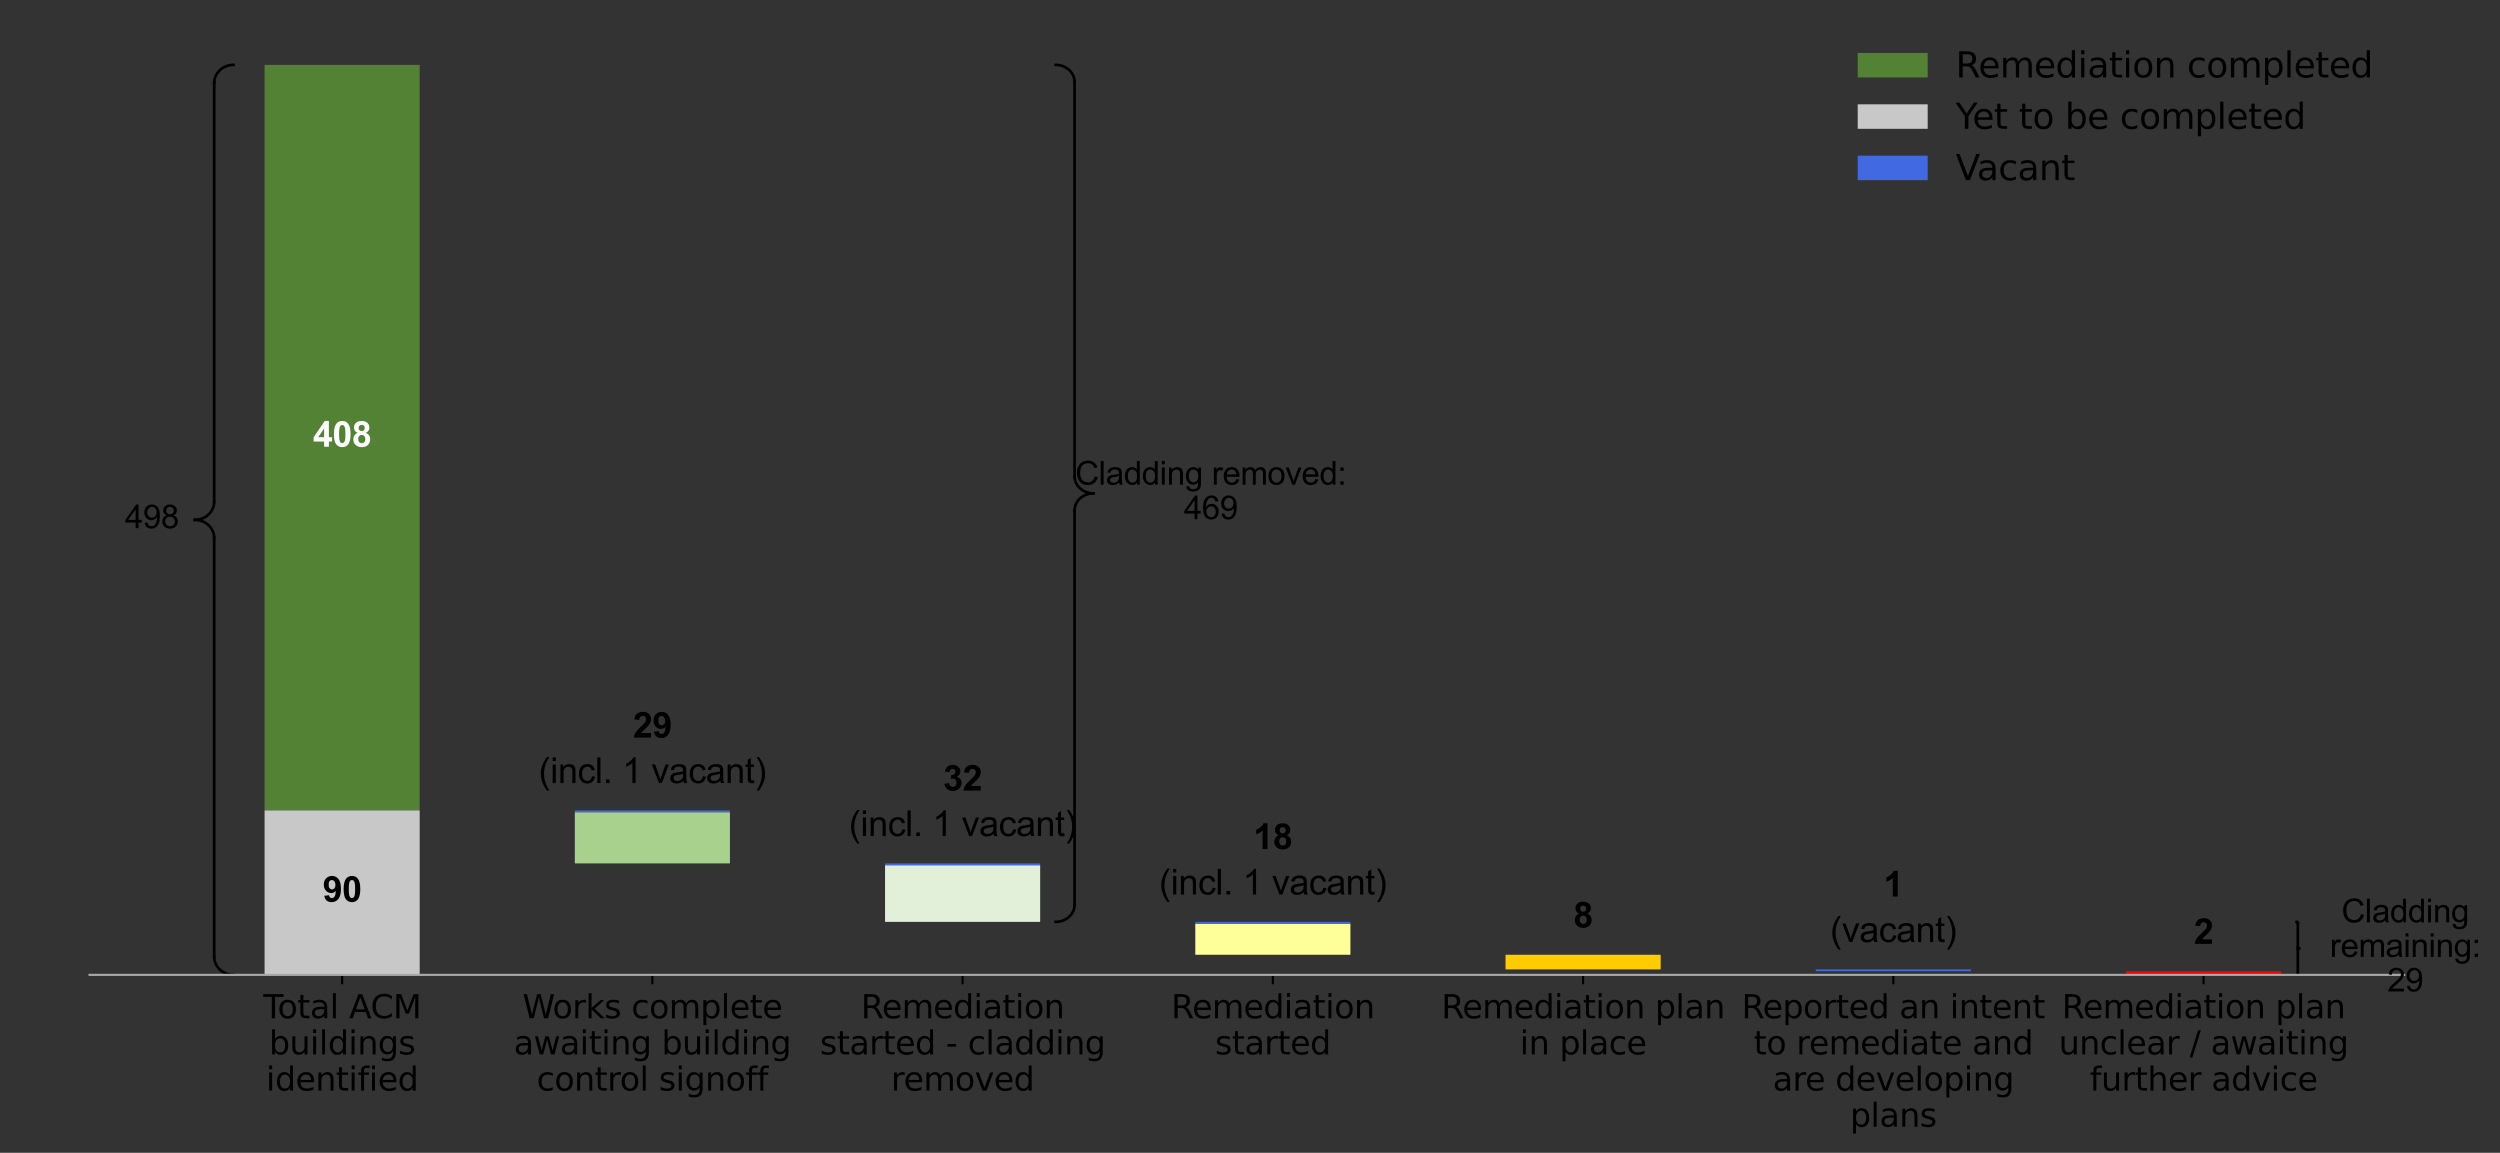 <?xml version="1.0" encoding="utf-8" standalone="no"?>
<!DOCTYPE svg PUBLIC "-//W3C//DTD SVG 1.1//EN"
  "http://www.w3.org/Graphics/SVG/1.1/DTD/svg11.dtd">
<svg height="428.342pt" version="1.1" viewBox="0 0 928.89 428.342" width="928.89pt" xmlns="http://www.w3.org/2000/svg" xmlns:xlink="http://www.w3.org/1999/xlink">
 <rect x="0" y="0" width="928.89" height="428.342" fill="#333333" stroke="none"/>
 <defs>
  <style type="text/css">*{stroke-linecap:butt;stroke-linejoin:round;}</style>
 </defs>
 <g id="figure_1">
  <g id="patch_1">
   <path d="M 0 428.342 
L 928.89 428.342 
L 928.89 0 
L 0 0 
z
" style="fill:none;"/>
  </g>
  <g id="axes_1">
   <g id="patch_2">
    <path d="M 33.288 362.216 
L 893.291 362.216 
L 893.291 7.2 
L 33.288 7.2 
z
" style="fill:none;"/>
   </g>
   <g id="patch_3">
    <path clip-path="url(#pd859f48df6)" d="M 98.304 301.112 
L 155.939 301.112 
L 155.939 24.106 
L 98.304 24.106 
z
" style="fill:#548235;"/>
   </g>
   <g id="patch_4">
    <path clip-path="url(#pd859f48df6)" d="M 98.304 362.216 
L 155.939 362.216 
L 155.939 301.112 
L 98.304 301.112 
z
" style="fill:#c8c8c8;"/>
   </g>
   <g id="patch_5">
    <path clip-path="url(#pd859f48df6)" d="M 213.575 320.801 
L 271.211 320.801 
L 271.211 301.791 
L 213.575 301.791 
z
" style="fill:#a9d18e;"/>
   </g>
   <g id="patch_6">
    <path clip-path="url(#pd859f48df6)" d="M 328.847 342.527 
L 386.483 342.527 
L 386.483 321.48 
L 328.847 321.48 
z
" style="fill:#e2f0d9;"/>
   </g>
   <g id="patch_7">
    <path clip-path="url(#pd859f48df6)" d="M 444.119 354.748 
L 501.754 354.748 
L 501.754 343.206 
L 444.119 343.206 
z
" style="fill:#ffff99;"/>
   </g>
   <g id="patch_8">
    <path clip-path="url(#pd859f48df6)" d="M 559.39 360.179 
L 617.026 360.179 
L 617.026 354.748 
L 559.39 354.748 
z
" style="fill:#ffcc00;"/>
   </g>
   <g id="patch_9">
    <path clip-path="url(#pd859f48df6)" d="M 674.662 360.858 
L 732.298 360.858 
L 732.298 360.858 
L 674.662 360.858 
z
" style="fill:#ff9900;"/>
   </g>
   <g id="patch_10">
    <path clip-path="url(#pd859f48df6)" d="M 789.934 362.216 
L 847.569 362.216 
L 847.569 360.858 
L 789.934 360.858 
z
" style="fill:#ff0000;"/>
   </g>
   <g id="patch_11">
    <path clip-path="url(#pd859f48df6)" d="M 98.304 362.216 
L 155.939 362.216 
L 155.939 362.216 
L 98.304 362.216 
z
" style="fill:#4169e1;"/>
   </g>
   <g id="patch_12">
    <path clip-path="url(#pd859f48df6)" d="M 213.575 301.791 
L 271.211 301.791 
L 271.211 301.112 
L 213.575 301.112 
z
" style="fill:#4169e1;"/>
   </g>
   <g id="patch_13">
    <path clip-path="url(#pd859f48df6)" d="M 328.847 321.48 
L 386.483 321.48 
L 386.483 320.801 
L 328.847 320.801 
z
" style="fill:#4169e1;"/>
   </g>
   <g id="patch_14">
    <path clip-path="url(#pd859f48df6)" d="M 444.119 343.206 
L 501.754 343.206 
L 501.754 342.527 
L 444.119 342.527 
z
" style="fill:#4169e1;"/>
   </g>
   <g id="patch_15">
    <path clip-path="url(#pd859f48df6)" d="M 559.39 362.216 
L 617.026 362.216 
L 617.026 362.216 
L 559.39 362.216 
z
" style="fill:#4169e1;"/>
   </g>
   <g id="patch_16">
    <path clip-path="url(#pd859f48df6)" d="M 674.662 360.858 
L 732.298 360.858 
L 732.298 360.179 
L 674.662 360.179 
z
" style="fill:#4169e1;"/>
   </g>
   <g id="patch_17">
    <path clip-path="url(#pd859f48df6)" d="M 789.934 362.216 
L 847.569 362.216 
L 847.569 362.216 
L 789.934 362.216 
z
" style="fill:#4169e1;"/>
   </g>
   <g id="matplotlib.axis_1">
    <g id="xtick_1">
     <g id="line2d_1">
      <defs>
       <path d="M 0 0 
L 0 3.5 
" id="m6e03d0d06b" style="stroke:#000000;stroke-width:0.8;"/>
      </defs>
      <g>
       <use style="stroke:#000000;stroke-width:0.8;" x="127.121" xlink:href="#m6e03d0d06b" y="362.216"/>
      </g>
     </g>
     <g id="text_1">
      <!-- Total ACM -->
      <g transform="translate(97.837 378.334)scale(0.12 -0.12)">
       <defs>
        <path d="M -19 4666 
L 3928 4666 
L 3928 4134 
L 2272 4134 
L 2272 0 
L 1638 0 
L 1638 4134 
L -19 4134 
L -19 4666 
z
" id="DejaVuSans-54" transform="scale(0.016)"/>
        <path d="M 1959 3097 
Q 1497 3097 1228 2736 
Q 959 2375 959 1747 
Q 959 1119 1226 758 
Q 1494 397 1959 397 
Q 2419 397 2687 759 
Q 2956 1122 2956 1747 
Q 2956 2369 2687 2733 
Q 2419 3097 1959 3097 
z
M 1959 3584 
Q 2709 3584 3137 3096 
Q 3566 2609 3566 1747 
Q 3566 888 3137 398 
Q 2709 -91 1959 -91 
Q 1206 -91 779 398 
Q 353 888 353 1747 
Q 353 2609 779 3096 
Q 1206 3584 1959 3584 
z
" id="DejaVuSans-6f" transform="scale(0.016)"/>
        <path d="M 1172 4494 
L 1172 3500 
L 2356 3500 
L 2356 3053 
L 1172 3053 
L 1172 1153 
Q 1172 725 1289 603 
Q 1406 481 1766 481 
L 2356 481 
L 2356 0 
L 1766 0 
Q 1100 0 847 248 
Q 594 497 594 1153 
L 594 3053 
L 172 3053 
L 172 3500 
L 594 3500 
L 594 4494 
L 1172 4494 
z
" id="DejaVuSans-74" transform="scale(0.016)"/>
        <path d="M 2194 1759 
Q 1497 1759 1228 1600 
Q 959 1441 959 1056 
Q 959 750 1161 570 
Q 1363 391 1709 391 
Q 2188 391 2477 730 
Q 2766 1069 2766 1631 
L 2766 1759 
L 2194 1759 
z
M 3341 1997 
L 3341 0 
L 2766 0 
L 2766 531 
Q 2569 213 2275 61 
Q 1981 -91 1556 -91 
Q 1019 -91 701 211 
Q 384 513 384 1019 
Q 384 1609 779 1909 
Q 1175 2209 1959 2209 
L 2766 2209 
L 2766 2266 
Q 2766 2663 2505 2880 
Q 2244 3097 1772 3097 
Q 1472 3097 1187 3025 
Q 903 2953 641 2809 
L 641 3341 
Q 956 3463 1253 3523 
Q 1550 3584 1831 3584 
Q 2591 3584 2966 3190 
Q 3341 2797 3341 1997 
z
" id="DejaVuSans-61" transform="scale(0.016)"/>
        <path d="M 603 4863 
L 1178 4863 
L 1178 0 
L 603 0 
L 603 4863 
z
" id="DejaVuSans-6c" transform="scale(0.016)"/>
        <path id="DejaVuSans-20" transform="scale(0.016)"/>
        <path d="M 2188 4044 
L 1331 1722 
L 3047 1722 
L 2188 4044 
z
M 1831 4666 
L 2547 4666 
L 4325 0 
L 3669 0 
L 3244 1197 
L 1141 1197 
L 716 0 
L 50 0 
L 1831 4666 
z
" id="DejaVuSans-41" transform="scale(0.016)"/>
        <path d="M 4122 4306 
L 4122 3641 
Q 3803 3938 3442 4084 
Q 3081 4231 2675 4231 
Q 1875 4231 1450 3742 
Q 1025 3253 1025 2328 
Q 1025 1406 1450 917 
Q 1875 428 2675 428 
Q 3081 428 3442 575 
Q 3803 722 4122 1019 
L 4122 359 
Q 3791 134 3420 21 
Q 3050 -91 2638 -91 
Q 1578 -91 968 557 
Q 359 1206 359 2328 
Q 359 3453 968 4101 
Q 1578 4750 2638 4750 
Q 3056 4750 3426 4639 
Q 3797 4528 4122 4306 
z
" id="DejaVuSans-43" transform="scale(0.016)"/>
        <path d="M 628 4666 
L 1569 4666 
L 2759 1491 
L 3956 4666 
L 4897 4666 
L 4897 0 
L 4281 0 
L 4281 4097 
L 3078 897 
L 2444 897 
L 1241 4097 
L 1241 0 
L 628 0 
L 628 4666 
z
" id="DejaVuSans-4d" transform="scale(0.016)"/>
       </defs>
       <use xlink:href="#DejaVuSans-54"/>
       <use x="44.084" xlink:href="#DejaVuSans-6f"/>
       <use x="105.266" xlink:href="#DejaVuSans-74"/>
       <use x="144.475" xlink:href="#DejaVuSans-61"/>
       <use x="205.754" xlink:href="#DejaVuSans-6c"/>
       <use x="233.537" xlink:href="#DejaVuSans-20"/>
       <use x="265.324" xlink:href="#DejaVuSans-41"/>
       <use x="331.982" xlink:href="#DejaVuSans-43"/>
       <use x="401.807" xlink:href="#DejaVuSans-4d"/>
      </g>
      <!-- buildings -->
      <g transform="translate(99.963 391.772)scale(0.12 -0.12)">
       <defs>
        <path d="M 3116 1747 
Q 3116 2381 2855 2742 
Q 2594 3103 2138 3103 
Q 1681 3103 1420 2742 
Q 1159 2381 1159 1747 
Q 1159 1113 1420 752 
Q 1681 391 2138 391 
Q 2594 391 2855 752 
Q 3116 1113 3116 1747 
z
M 1159 2969 
Q 1341 3281 1617 3432 
Q 1894 3584 2278 3584 
Q 2916 3584 3314 3078 
Q 3713 2572 3713 1747 
Q 3713 922 3314 415 
Q 2916 -91 2278 -91 
Q 1894 -91 1617 61 
Q 1341 213 1159 525 
L 1159 0 
L 581 0 
L 581 4863 
L 1159 4863 
L 1159 2969 
z
" id="DejaVuSans-62" transform="scale(0.016)"/>
        <path d="M 544 1381 
L 544 3500 
L 1119 3500 
L 1119 1403 
Q 1119 906 1312 657 
Q 1506 409 1894 409 
Q 2359 409 2629 706 
Q 2900 1003 2900 1516 
L 2900 3500 
L 3475 3500 
L 3475 0 
L 2900 0 
L 2900 538 
Q 2691 219 2414 64 
Q 2138 -91 1772 -91 
Q 1169 -91 856 284 
Q 544 659 544 1381 
z
M 1991 3584 
L 1991 3584 
z
" id="DejaVuSans-75" transform="scale(0.016)"/>
        <path d="M 603 3500 
L 1178 3500 
L 1178 0 
L 603 0 
L 603 3500 
z
M 603 4863 
L 1178 4863 
L 1178 4134 
L 603 4134 
L 603 4863 
z
" id="DejaVuSans-69" transform="scale(0.016)"/>
        <path d="M 2906 2969 
L 2906 4863 
L 3481 4863 
L 3481 0 
L 2906 0 
L 2906 525 
Q 2725 213 2448 61 
Q 2172 -91 1784 -91 
Q 1150 -91 751 415 
Q 353 922 353 1747 
Q 353 2572 751 3078 
Q 1150 3584 1784 3584 
Q 2172 3584 2448 3432 
Q 2725 3281 2906 2969 
z
M 947 1747 
Q 947 1113 1208 752 
Q 1469 391 1925 391 
Q 2381 391 2643 752 
Q 2906 1113 2906 1747 
Q 2906 2381 2643 2742 
Q 2381 3103 1925 3103 
Q 1469 3103 1208 2742 
Q 947 2381 947 1747 
z
" id="DejaVuSans-64" transform="scale(0.016)"/>
        <path d="M 3513 2113 
L 3513 0 
L 2938 0 
L 2938 2094 
Q 2938 2591 2744 2837 
Q 2550 3084 2163 3084 
Q 1697 3084 1428 2787 
Q 1159 2491 1159 1978 
L 1159 0 
L 581 0 
L 581 3500 
L 1159 3500 
L 1159 2956 
Q 1366 3272 1645 3428 
Q 1925 3584 2291 3584 
Q 2894 3584 3203 3211 
Q 3513 2838 3513 2113 
z
" id="DejaVuSans-6e" transform="scale(0.016)"/>
        <path d="M 2906 1791 
Q 2906 2416 2648 2759 
Q 2391 3103 1925 3103 
Q 1463 3103 1205 2759 
Q 947 2416 947 1791 
Q 947 1169 1205 825 
Q 1463 481 1925 481 
Q 2391 481 2648 825 
Q 2906 1169 2906 1791 
z
M 3481 434 
Q 3481 -459 3084 -895 
Q 2688 -1331 1869 -1331 
Q 1566 -1331 1297 -1286 
Q 1028 -1241 775 -1147 
L 775 -588 
Q 1028 -725 1275 -790 
Q 1522 -856 1778 -856 
Q 2344 -856 2625 -561 
Q 2906 -266 2906 331 
L 2906 616 
Q 2728 306 2450 153 
Q 2172 0 1784 0 
Q 1141 0 747 490 
Q 353 981 353 1791 
Q 353 2603 747 3093 
Q 1141 3584 1784 3584 
Q 2172 3584 2450 3431 
Q 2728 3278 2906 2969 
L 2906 3500 
L 3481 3500 
L 3481 434 
z
" id="DejaVuSans-67" transform="scale(0.016)"/>
        <path d="M 2834 3397 
L 2834 2853 
Q 2591 2978 2328 3040 
Q 2066 3103 1784 3103 
Q 1356 3103 1142 2972 
Q 928 2841 928 2578 
Q 928 2378 1081 2264 
Q 1234 2150 1697 2047 
L 1894 2003 
Q 2506 1872 2764 1633 
Q 3022 1394 3022 966 
Q 3022 478 2636 193 
Q 2250 -91 1575 -91 
Q 1294 -91 989 -36 
Q 684 19 347 128 
L 347 722 
Q 666 556 975 473 
Q 1284 391 1588 391 
Q 1994 391 2212 530 
Q 2431 669 2431 922 
Q 2431 1156 2273 1281 
Q 2116 1406 1581 1522 
L 1381 1569 
Q 847 1681 609 1914 
Q 372 2147 372 2553 
Q 372 3047 722 3315 
Q 1072 3584 1716 3584 
Q 2034 3584 2315 3537 
Q 2597 3491 2834 3397 
z
" id="DejaVuSans-73" transform="scale(0.016)"/>
       </defs>
       <use xlink:href="#DejaVuSans-62"/>
       <use x="63.477" xlink:href="#DejaVuSans-75"/>
       <use x="126.855" xlink:href="#DejaVuSans-69"/>
       <use x="154.639" xlink:href="#DejaVuSans-6c"/>
       <use x="182.422" xlink:href="#DejaVuSans-64"/>
       <use x="245.898" xlink:href="#DejaVuSans-69"/>
       <use x="273.682" xlink:href="#DejaVuSans-6e"/>
       <use x="337.061" xlink:href="#DejaVuSans-67"/>
       <use x="400.537" xlink:href="#DejaVuSans-73"/>
      </g>
      <!-- identified -->
      <g transform="translate(98.852 405.209)scale(0.12 -0.12)">
       <defs>
        <path d="M 3597 1894 
L 3597 1613 
L 953 1613 
Q 991 1019 1311 708 
Q 1631 397 2203 397 
Q 2534 397 2845 478 
Q 3156 559 3463 722 
L 3463 178 
Q 3153 47 2828 -22 
Q 2503 -91 2169 -91 
Q 1331 -91 842 396 
Q 353 884 353 1716 
Q 353 2575 817 3079 
Q 1281 3584 2069 3584 
Q 2775 3584 3186 3129 
Q 3597 2675 3597 1894 
z
M 3022 2063 
Q 3016 2534 2758 2815 
Q 2500 3097 2075 3097 
Q 1594 3097 1305 2825 
Q 1016 2553 972 2059 
L 3022 2063 
z
" id="DejaVuSans-65" transform="scale(0.016)"/>
        <path d="M 2375 4863 
L 2375 4384 
L 1825 4384 
Q 1516 4384 1395 4259 
Q 1275 4134 1275 3809 
L 1275 3500 
L 2222 3500 
L 2222 3053 
L 1275 3053 
L 1275 0 
L 697 0 
L 697 3053 
L 147 3053 
L 147 3500 
L 697 3500 
L 697 3744 
Q 697 4328 969 4595 
Q 1241 4863 1831 4863 
L 2375 4863 
z
" id="DejaVuSans-66" transform="scale(0.016)"/>
       </defs>
       <use xlink:href="#DejaVuSans-69"/>
       <use x="27.783" xlink:href="#DejaVuSans-64"/>
       <use x="91.26" xlink:href="#DejaVuSans-65"/>
       <use x="152.783" xlink:href="#DejaVuSans-6e"/>
       <use x="216.162" xlink:href="#DejaVuSans-74"/>
       <use x="255.371" xlink:href="#DejaVuSans-69"/>
       <use x="283.154" xlink:href="#DejaVuSans-66"/>
       <use x="318.359" xlink:href="#DejaVuSans-69"/>
       <use x="346.143" xlink:href="#DejaVuSans-65"/>
       <use x="407.666" xlink:href="#DejaVuSans-64"/>
      </g>
     </g>
    </g>
    <g id="xtick_2">
     <g id="line2d_2">
      <g>
       <use style="stroke:#000000;stroke-width:0.8;" x="242.393" xlink:href="#m6e03d0d06b" y="362.216"/>
      </g>
     </g>
     <g id="text_2">
      <!-- Works complete -->
      <g transform="translate(194.142 378.334)scale(0.12 -0.12)">
       <defs>
        <path d="M 213 4666 
L 850 4666 
L 1831 722 
L 2809 4666 
L 3519 4666 
L 4500 722 
L 5478 4666 
L 6119 4666 
L 4947 0 
L 4153 0 
L 3169 4050 
L 2175 0 
L 1381 0 
L 213 4666 
z
" id="DejaVuSans-57" transform="scale(0.016)"/>
        <path d="M 2631 2963 
Q 2534 3019 2420 3045 
Q 2306 3072 2169 3072 
Q 1681 3072 1420 2755 
Q 1159 2438 1159 1844 
L 1159 0 
L 581 0 
L 581 3500 
L 1159 3500 
L 1159 2956 
Q 1341 3275 1631 3429 
Q 1922 3584 2338 3584 
Q 2397 3584 2469 3576 
Q 2541 3569 2628 3553 
L 2631 2963 
z
" id="DejaVuSans-72" transform="scale(0.016)"/>
        <path d="M 581 4863 
L 1159 4863 
L 1159 1991 
L 2875 3500 
L 3609 3500 
L 1753 1863 
L 3688 0 
L 2938 0 
L 1159 1709 
L 1159 0 
L 581 0 
L 581 4863 
z
" id="DejaVuSans-6b" transform="scale(0.016)"/>
        <path d="M 3122 3366 
L 3122 2828 
Q 2878 2963 2633 3030 
Q 2388 3097 2138 3097 
Q 1578 3097 1268 2742 
Q 959 2388 959 1747 
Q 959 1106 1268 751 
Q 1578 397 2138 397 
Q 2388 397 2633 464 
Q 2878 531 3122 666 
L 3122 134 
Q 2881 22 2623 -34 
Q 2366 -91 2075 -91 
Q 1284 -91 818 406 
Q 353 903 353 1747 
Q 353 2603 823 3093 
Q 1294 3584 2113 3584 
Q 2378 3584 2631 3529 
Q 2884 3475 3122 3366 
z
" id="DejaVuSans-63" transform="scale(0.016)"/>
        <path d="M 3328 2828 
Q 3544 3216 3844 3400 
Q 4144 3584 4550 3584 
Q 5097 3584 5394 3201 
Q 5691 2819 5691 2113 
L 5691 0 
L 5113 0 
L 5113 2094 
Q 5113 2597 4934 2840 
Q 4756 3084 4391 3084 
Q 3944 3084 3684 2787 
Q 3425 2491 3425 1978 
L 3425 0 
L 2847 0 
L 2847 2094 
Q 2847 2600 2669 2842 
Q 2491 3084 2119 3084 
Q 1678 3084 1418 2786 
Q 1159 2488 1159 1978 
L 1159 0 
L 581 0 
L 581 3500 
L 1159 3500 
L 1159 2956 
Q 1356 3278 1631 3431 
Q 1906 3584 2284 3584 
Q 2666 3584 2933 3390 
Q 3200 3197 3328 2828 
z
" id="DejaVuSans-6d" transform="scale(0.016)"/>
        <path d="M 1159 525 
L 1159 -1331 
L 581 -1331 
L 581 3500 
L 1159 3500 
L 1159 2969 
Q 1341 3281 1617 3432 
Q 1894 3584 2278 3584 
Q 2916 3584 3314 3078 
Q 3713 2572 3713 1747 
Q 3713 922 3314 415 
Q 2916 -91 2278 -91 
Q 1894 -91 1617 61 
Q 1341 213 1159 525 
z
M 3116 1747 
Q 3116 2381 2855 2742 
Q 2594 3103 2138 3103 
Q 1681 3103 1420 2742 
Q 1159 2381 1159 1747 
Q 1159 1113 1420 752 
Q 1681 391 2138 391 
Q 2594 391 2855 752 
Q 3116 1113 3116 1747 
z
" id="DejaVuSans-70" transform="scale(0.016)"/>
       </defs>
       <use xlink:href="#DejaVuSans-57"/>
       <use x="93.002" xlink:href="#DejaVuSans-6f"/>
       <use x="154.184" xlink:href="#DejaVuSans-72"/>
       <use x="195.297" xlink:href="#DejaVuSans-6b"/>
       <use x="253.207" xlink:href="#DejaVuSans-73"/>
       <use x="305.307" xlink:href="#DejaVuSans-20"/>
       <use x="337.094" xlink:href="#DejaVuSans-63"/>
       <use x="392.074" xlink:href="#DejaVuSans-6f"/>
       <use x="453.256" xlink:href="#DejaVuSans-6d"/>
       <use x="550.668" xlink:href="#DejaVuSans-70"/>
       <use x="614.145" xlink:href="#DejaVuSans-6c"/>
       <use x="641.928" xlink:href="#DejaVuSans-65"/>
       <use x="703.451" xlink:href="#DejaVuSans-74"/>
       <use x="742.66" xlink:href="#DejaVuSans-65"/>
      </g>
      <!-- awaiting building -->
      <g transform="translate(190.895 391.772)scale(0.12 -0.12)">
       <defs>
        <path d="M 269 3500 
L 844 3500 
L 1563 769 
L 2278 3500 
L 2956 3500 
L 3675 769 
L 4391 3500 
L 4966 3500 
L 4050 0 
L 3372 0 
L 2619 2869 
L 1863 0 
L 1184 0 
L 269 3500 
z
" id="DejaVuSans-77" transform="scale(0.016)"/>
       </defs>
       <use xlink:href="#DejaVuSans-61"/>
       <use x="61.279" xlink:href="#DejaVuSans-77"/>
       <use x="143.066" xlink:href="#DejaVuSans-61"/>
       <use x="204.346" xlink:href="#DejaVuSans-69"/>
       <use x="232.129" xlink:href="#DejaVuSans-74"/>
       <use x="271.338" xlink:href="#DejaVuSans-69"/>
       <use x="299.121" xlink:href="#DejaVuSans-6e"/>
       <use x="362.5" xlink:href="#DejaVuSans-67"/>
       <use x="425.977" xlink:href="#DejaVuSans-20"/>
       <use x="457.764" xlink:href="#DejaVuSans-62"/>
       <use x="521.24" xlink:href="#DejaVuSans-75"/>
       <use x="584.619" xlink:href="#DejaVuSans-69"/>
       <use x="612.402" xlink:href="#DejaVuSans-6c"/>
       <use x="640.186" xlink:href="#DejaVuSans-64"/>
       <use x="703.662" xlink:href="#DejaVuSans-69"/>
       <use x="731.445" xlink:href="#DejaVuSans-6e"/>
       <use x="794.824" xlink:href="#DejaVuSans-67"/>
      </g>
      <!-- control signoff -->
      <g transform="translate(199.392 405.209)scale(0.12 -0.12)">
       <use xlink:href="#DejaVuSans-63"/>
       <use x="54.98" xlink:href="#DejaVuSans-6f"/>
       <use x="116.162" xlink:href="#DejaVuSans-6e"/>
       <use x="179.541" xlink:href="#DejaVuSans-74"/>
       <use x="218.75" xlink:href="#DejaVuSans-72"/>
       <use x="257.613" xlink:href="#DejaVuSans-6f"/>
       <use x="318.795" xlink:href="#DejaVuSans-6c"/>
       <use x="346.578" xlink:href="#DejaVuSans-20"/>
       <use x="378.365" xlink:href="#DejaVuSans-73"/>
       <use x="430.465" xlink:href="#DejaVuSans-69"/>
       <use x="458.248" xlink:href="#DejaVuSans-67"/>
       <use x="521.725" xlink:href="#DejaVuSans-6e"/>
       <use x="585.104" xlink:href="#DejaVuSans-6f"/>
       <use x="646.285" xlink:href="#DejaVuSans-66"/>
       <use x="681.49" xlink:href="#DejaVuSans-66"/>
      </g>
     </g>
    </g>
    <g id="xtick_3">
     <g id="line2d_3">
      <g>
       <use style="stroke:#000000;stroke-width:0.8;" x="357.665" xlink:href="#m6e03d0d06b" y="362.216"/>
      </g>
     </g>
     <g id="text_3">
      <!-- Remediation -->
      <g transform="translate(319.892 378.334)scale(0.12 -0.12)">
       <defs>
        <path d="M 2841 2188 
Q 3044 2119 3236 1894 
Q 3428 1669 3622 1275 
L 4263 0 
L 3584 0 
L 2988 1197 
Q 2756 1666 2539 1819 
Q 2322 1972 1947 1972 
L 1259 1972 
L 1259 0 
L 628 0 
L 628 4666 
L 2053 4666 
Q 2853 4666 3247 4331 
Q 3641 3997 3641 3322 
Q 3641 2881 3436 2590 
Q 3231 2300 2841 2188 
z
M 1259 4147 
L 1259 2491 
L 2053 2491 
Q 2509 2491 2742 2702 
Q 2975 2913 2975 3322 
Q 2975 3731 2742 3939 
Q 2509 4147 2053 4147 
L 1259 4147 
z
" id="DejaVuSans-52" transform="scale(0.016)"/>
       </defs>
       <use xlink:href="#DejaVuSans-52"/>
       <use x="64.982" xlink:href="#DejaVuSans-65"/>
       <use x="126.506" xlink:href="#DejaVuSans-6d"/>
       <use x="223.918" xlink:href="#DejaVuSans-65"/>
       <use x="285.441" xlink:href="#DejaVuSans-64"/>
       <use x="348.918" xlink:href="#DejaVuSans-69"/>
       <use x="376.701" xlink:href="#DejaVuSans-61"/>
       <use x="437.98" xlink:href="#DejaVuSans-74"/>
       <use x="477.189" xlink:href="#DejaVuSans-69"/>
       <use x="504.973" xlink:href="#DejaVuSans-6f"/>
       <use x="566.154" xlink:href="#DejaVuSans-6e"/>
      </g>
      <!-- started - cladding -->
      <g transform="translate(304.673 391.772)scale(0.12 -0.12)">
       <defs>
        <path d="M 313 2009 
L 1997 2009 
L 1997 1497 
L 313 1497 
L 313 2009 
z
" id="DejaVuSans-2d" transform="scale(0.016)"/>
       </defs>
       <use xlink:href="#DejaVuSans-73"/>
       <use x="52.1" xlink:href="#DejaVuSans-74"/>
       <use x="91.309" xlink:href="#DejaVuSans-61"/>
       <use x="152.588" xlink:href="#DejaVuSans-72"/>
       <use x="193.701" xlink:href="#DejaVuSans-74"/>
       <use x="232.91" xlink:href="#DejaVuSans-65"/>
       <use x="294.434" xlink:href="#DejaVuSans-64"/>
       <use x="357.91" xlink:href="#DejaVuSans-20"/>
       <use x="389.697" xlink:href="#DejaVuSans-2d"/>
       <use x="425.781" xlink:href="#DejaVuSans-20"/>
       <use x="457.568" xlink:href="#DejaVuSans-63"/>
       <use x="512.549" xlink:href="#DejaVuSans-6c"/>
       <use x="540.332" xlink:href="#DejaVuSans-61"/>
       <use x="601.611" xlink:href="#DejaVuSans-64"/>
       <use x="665.088" xlink:href="#DejaVuSans-64"/>
       <use x="728.564" xlink:href="#DejaVuSans-69"/>
       <use x="756.348" xlink:href="#DejaVuSans-6e"/>
       <use x="819.727" xlink:href="#DejaVuSans-67"/>
      </g>
      <!-- removed -->
      <g transform="translate(331.074 405.209)scale(0.12 -0.12)">
       <defs>
        <path d="M 191 3500 
L 800 3500 
L 1894 563 
L 2988 3500 
L 3597 3500 
L 2284 0 
L 1503 0 
L 191 3500 
z
" id="DejaVuSans-76" transform="scale(0.016)"/>
       </defs>
       <use xlink:href="#DejaVuSans-72"/>
       <use x="38.863" xlink:href="#DejaVuSans-65"/>
       <use x="100.387" xlink:href="#DejaVuSans-6d"/>
       <use x="197.799" xlink:href="#DejaVuSans-6f"/>
       <use x="258.98" xlink:href="#DejaVuSans-76"/>
       <use x="318.16" xlink:href="#DejaVuSans-65"/>
       <use x="379.684" xlink:href="#DejaVuSans-64"/>
      </g>
     </g>
    </g>
    <g id="xtick_4">
     <g id="line2d_4">
      <g>
       <use style="stroke:#000000;stroke-width:0.8;" x="472.936" xlink:href="#m6e03d0d06b" y="362.216"/>
      </g>
     </g>
     <g id="text_4">
      <!-- Remediation -->
      <g transform="translate(435.164 378.334)scale(0.12 -0.12)">
       <use xlink:href="#DejaVuSans-52"/>
       <use x="64.982" xlink:href="#DejaVuSans-65"/>
       <use x="126.506" xlink:href="#DejaVuSans-6d"/>
       <use x="223.918" xlink:href="#DejaVuSans-65"/>
       <use x="285.441" xlink:href="#DejaVuSans-64"/>
       <use x="348.918" xlink:href="#DejaVuSans-69"/>
       <use x="376.701" xlink:href="#DejaVuSans-61"/>
       <use x="437.98" xlink:href="#DejaVuSans-74"/>
       <use x="477.189" xlink:href="#DejaVuSans-69"/>
       <use x="504.973" xlink:href="#DejaVuSans-6f"/>
       <use x="566.154" xlink:href="#DejaVuSans-6e"/>
      </g>
      <!-- started -->
      <g transform="translate(451.462 391.772)scale(0.12 -0.12)">
       <use xlink:href="#DejaVuSans-73"/>
       <use x="52.1" xlink:href="#DejaVuSans-74"/>
       <use x="91.309" xlink:href="#DejaVuSans-61"/>
       <use x="152.588" xlink:href="#DejaVuSans-72"/>
       <use x="193.701" xlink:href="#DejaVuSans-74"/>
       <use x="232.91" xlink:href="#DejaVuSans-65"/>
       <use x="294.434" xlink:href="#DejaVuSans-64"/>
      </g>
     </g>
    </g>
    <g id="xtick_5">
     <g id="line2d_5">
      <g>
       <use style="stroke:#000000;stroke-width:0.8;" x="588.208" xlink:href="#m6e03d0d06b" y="362.216"/>
      </g>
     </g>
     <g id="text_5">
      <!-- Remediation plan -->
      <g transform="translate(535.573 378.334)scale(0.12 -0.12)">
       <use xlink:href="#DejaVuSans-52"/>
       <use x="64.982" xlink:href="#DejaVuSans-65"/>
       <use x="126.506" xlink:href="#DejaVuSans-6d"/>
       <use x="223.918" xlink:href="#DejaVuSans-65"/>
       <use x="285.441" xlink:href="#DejaVuSans-64"/>
       <use x="348.918" xlink:href="#DejaVuSans-69"/>
       <use x="376.701" xlink:href="#DejaVuSans-61"/>
       <use x="437.98" xlink:href="#DejaVuSans-74"/>
       <use x="477.189" xlink:href="#DejaVuSans-69"/>
       <use x="504.973" xlink:href="#DejaVuSans-6f"/>
       <use x="566.154" xlink:href="#DejaVuSans-6e"/>
       <use x="629.533" xlink:href="#DejaVuSans-20"/>
       <use x="661.32" xlink:href="#DejaVuSans-70"/>
       <use x="724.797" xlink:href="#DejaVuSans-6c"/>
       <use x="752.58" xlink:href="#DejaVuSans-61"/>
       <use x="813.859" xlink:href="#DejaVuSans-6e"/>
      </g>
      <!-- in place -->
      <g transform="translate(564.688 391.772)scale(0.12 -0.12)">
       <use xlink:href="#DejaVuSans-69"/>
       <use x="27.783" xlink:href="#DejaVuSans-6e"/>
       <use x="91.162" xlink:href="#DejaVuSans-20"/>
       <use x="122.949" xlink:href="#DejaVuSans-70"/>
       <use x="186.426" xlink:href="#DejaVuSans-6c"/>
       <use x="214.209" xlink:href="#DejaVuSans-61"/>
       <use x="275.488" xlink:href="#DejaVuSans-63"/>
       <use x="330.469" xlink:href="#DejaVuSans-65"/>
      </g>
     </g>
    </g>
    <g id="xtick_6">
     <g id="line2d_6">
      <g>
       <use style="stroke:#000000;stroke-width:0.8;" x="703.48" xlink:href="#m6e03d0d06b" y="362.216"/>
      </g>
     </g>
     <g id="text_6">
      <!-- Reported an intent -->
      <g transform="translate(647.128 378.334)scale(0.12 -0.12)">
       <use xlink:href="#DejaVuSans-52"/>
       <use x="64.982" xlink:href="#DejaVuSans-65"/>
       <use x="126.506" xlink:href="#DejaVuSans-70"/>
       <use x="189.982" xlink:href="#DejaVuSans-6f"/>
       <use x="251.164" xlink:href="#DejaVuSans-72"/>
       <use x="292.277" xlink:href="#DejaVuSans-74"/>
       <use x="331.486" xlink:href="#DejaVuSans-65"/>
       <use x="393.01" xlink:href="#DejaVuSans-64"/>
       <use x="456.486" xlink:href="#DejaVuSans-20"/>
       <use x="488.273" xlink:href="#DejaVuSans-61"/>
       <use x="549.553" xlink:href="#DejaVuSans-6e"/>
       <use x="612.932" xlink:href="#DejaVuSans-20"/>
       <use x="644.719" xlink:href="#DejaVuSans-69"/>
       <use x="672.502" xlink:href="#DejaVuSans-6e"/>
       <use x="735.881" xlink:href="#DejaVuSans-74"/>
       <use x="775.09" xlink:href="#DejaVuSans-65"/>
       <use x="836.613" xlink:href="#DejaVuSans-6e"/>
       <use x="899.992" xlink:href="#DejaVuSans-74"/>
      </g>
      <!-- to remediate and -->
      <g transform="translate(651.598 391.772)scale(0.12 -0.12)">
       <use xlink:href="#DejaVuSans-74"/>
       <use x="39.209" xlink:href="#DejaVuSans-6f"/>
       <use x="100.391" xlink:href="#DejaVuSans-20"/>
       <use x="132.178" xlink:href="#DejaVuSans-72"/>
       <use x="171.041" xlink:href="#DejaVuSans-65"/>
       <use x="232.564" xlink:href="#DejaVuSans-6d"/>
       <use x="329.977" xlink:href="#DejaVuSans-65"/>
       <use x="391.5" xlink:href="#DejaVuSans-64"/>
       <use x="454.977" xlink:href="#DejaVuSans-69"/>
       <use x="482.76" xlink:href="#DejaVuSans-61"/>
       <use x="544.039" xlink:href="#DejaVuSans-74"/>
       <use x="583.248" xlink:href="#DejaVuSans-65"/>
       <use x="644.771" xlink:href="#DejaVuSans-20"/>
       <use x="676.559" xlink:href="#DejaVuSans-61"/>
       <use x="737.838" xlink:href="#DejaVuSans-6e"/>
       <use x="801.217" xlink:href="#DejaVuSans-64"/>
      </g>
      <!-- are developing -->
      <g transform="translate(658.703 405.209)scale(0.12 -0.12)">
       <use xlink:href="#DejaVuSans-61"/>
       <use x="61.279" xlink:href="#DejaVuSans-72"/>
       <use x="100.143" xlink:href="#DejaVuSans-65"/>
       <use x="161.666" xlink:href="#DejaVuSans-20"/>
       <use x="193.453" xlink:href="#DejaVuSans-64"/>
       <use x="256.93" xlink:href="#DejaVuSans-65"/>
       <use x="318.453" xlink:href="#DejaVuSans-76"/>
       <use x="377.633" xlink:href="#DejaVuSans-65"/>
       <use x="439.156" xlink:href="#DejaVuSans-6c"/>
       <use x="466.939" xlink:href="#DejaVuSans-6f"/>
       <use x="528.121" xlink:href="#DejaVuSans-70"/>
       <use x="591.598" xlink:href="#DejaVuSans-69"/>
       <use x="619.381" xlink:href="#DejaVuSans-6e"/>
       <use x="682.76" xlink:href="#DejaVuSans-67"/>
      </g>
      <!-- plans -->
      <g transform="translate(687.399 418.646)scale(0.12 -0.12)">
       <use xlink:href="#DejaVuSans-70"/>
       <use x="63.477" xlink:href="#DejaVuSans-6c"/>
       <use x="91.26" xlink:href="#DejaVuSans-61"/>
       <use x="152.539" xlink:href="#DejaVuSans-6e"/>
       <use x="215.918" xlink:href="#DejaVuSans-73"/>
      </g>
     </g>
    </g>
    <g id="xtick_7">
     <g id="line2d_7">
      <g>
       <use style="stroke:#000000;stroke-width:0.8;" x="818.751" xlink:href="#m6e03d0d06b" y="362.216"/>
      </g>
     </g>
     <g id="text_7">
      <!-- Remediation plan -->
      <g transform="translate(766.116 378.334)scale(0.12 -0.12)">
       <use xlink:href="#DejaVuSans-52"/>
       <use x="64.982" xlink:href="#DejaVuSans-65"/>
       <use x="126.506" xlink:href="#DejaVuSans-6d"/>
       <use x="223.918" xlink:href="#DejaVuSans-65"/>
       <use x="285.441" xlink:href="#DejaVuSans-64"/>
       <use x="348.918" xlink:href="#DejaVuSans-69"/>
       <use x="376.701" xlink:href="#DejaVuSans-61"/>
       <use x="437.98" xlink:href="#DejaVuSans-74"/>
       <use x="477.189" xlink:href="#DejaVuSans-69"/>
       <use x="504.973" xlink:href="#DejaVuSans-6f"/>
       <use x="566.154" xlink:href="#DejaVuSans-6e"/>
       <use x="629.533" xlink:href="#DejaVuSans-20"/>
       <use x="661.32" xlink:href="#DejaVuSans-70"/>
       <use x="724.797" xlink:href="#DejaVuSans-6c"/>
       <use x="752.58" xlink:href="#DejaVuSans-61"/>
       <use x="813.859" xlink:href="#DejaVuSans-6e"/>
      </g>
      <!-- unclear / awaiting -->
      <g transform="translate(764.952 391.772)scale(0.12 -0.12)">
       <defs>
        <path d="M 1625 4666 
L 2156 4666 
L 531 -594 
L 0 -594 
L 1625 4666 
z
" id="DejaVuSans-2f" transform="scale(0.016)"/>
       </defs>
       <use xlink:href="#DejaVuSans-75"/>
       <use x="63.379" xlink:href="#DejaVuSans-6e"/>
       <use x="126.758" xlink:href="#DejaVuSans-63"/>
       <use x="181.738" xlink:href="#DejaVuSans-6c"/>
       <use x="209.521" xlink:href="#DejaVuSans-65"/>
       <use x="271.045" xlink:href="#DejaVuSans-61"/>
       <use x="332.324" xlink:href="#DejaVuSans-72"/>
       <use x="373.438" xlink:href="#DejaVuSans-20"/>
       <use x="405.225" xlink:href="#DejaVuSans-2f"/>
       <use x="438.916" xlink:href="#DejaVuSans-20"/>
       <use x="470.703" xlink:href="#DejaVuSans-61"/>
       <use x="531.982" xlink:href="#DejaVuSans-77"/>
       <use x="613.77" xlink:href="#DejaVuSans-61"/>
       <use x="675.049" xlink:href="#DejaVuSans-69"/>
       <use x="702.832" xlink:href="#DejaVuSans-74"/>
       <use x="742.041" xlink:href="#DejaVuSans-69"/>
       <use x="769.824" xlink:href="#DejaVuSans-6e"/>
       <use x="833.203" xlink:href="#DejaVuSans-67"/>
      </g>
      <!-- further advice -->
      <g transform="translate(776.455 405.209)scale(0.12 -0.12)">
       <defs>
        <path d="M 3513 2113 
L 3513 0 
L 2938 0 
L 2938 2094 
Q 2938 2591 2744 2837 
Q 2550 3084 2163 3084 
Q 1697 3084 1428 2787 
Q 1159 2491 1159 1978 
L 1159 0 
L 581 0 
L 581 4863 
L 1159 4863 
L 1159 2956 
Q 1366 3272 1645 3428 
Q 1925 3584 2291 3584 
Q 2894 3584 3203 3211 
Q 3513 2838 3513 2113 
z
" id="DejaVuSans-68" transform="scale(0.016)"/>
       </defs>
       <use xlink:href="#DejaVuSans-66"/>
       <use x="35.205" xlink:href="#DejaVuSans-75"/>
       <use x="98.584" xlink:href="#DejaVuSans-72"/>
       <use x="139.697" xlink:href="#DejaVuSans-74"/>
       <use x="178.906" xlink:href="#DejaVuSans-68"/>
       <use x="242.285" xlink:href="#DejaVuSans-65"/>
       <use x="303.809" xlink:href="#DejaVuSans-72"/>
       <use x="344.922" xlink:href="#DejaVuSans-20"/>
       <use x="376.709" xlink:href="#DejaVuSans-61"/>
       <use x="437.988" xlink:href="#DejaVuSans-64"/>
       <use x="501.465" xlink:href="#DejaVuSans-76"/>
       <use x="560.645" xlink:href="#DejaVuSans-69"/>
       <use x="588.428" xlink:href="#DejaVuSans-63"/>
       <use x="643.408" xlink:href="#DejaVuSans-65"/>
      </g>
     </g>
    </g>
   </g>
   <g id="matplotlib.axis_2">
    <g id="ytick_1">
     <g id="line2d_8">
      <defs>
       <path d="M 0 0 
L -3.5 0 
" id="mb5f60e24ae" style="stroke:#000000;stroke-opacity:0;stroke-width:0.8;"/>
      </defs>
      <g>
       <use style="fill-opacity:0;stroke:#000000;stroke-opacity:0;stroke-width:0.8;" x="33.288" xlink:href="#mb5f60e24ae" y="362.216"/>
      </g>
     </g>
     <g id="text_8">
      <!-- 0 -->
      <g style="opacity:0;" transform="translate(19.925 366.015)scale(0.1 -0.1)">
       <defs>
        <path d="M 2034 4250 
Q 1547 4250 1301 3770 
Q 1056 3291 1056 2328 
Q 1056 1369 1301 889 
Q 1547 409 2034 409 
Q 2525 409 2770 889 
Q 3016 1369 3016 2328 
Q 3016 3291 2770 3770 
Q 2525 4250 2034 4250 
z
M 2034 4750 
Q 2819 4750 3233 4129 
Q 3647 3509 3647 2328 
Q 3647 1150 3233 529 
Q 2819 -91 2034 -91 
Q 1250 -91 836 529 
Q 422 1150 422 2328 
Q 422 3509 836 4129 
Q 1250 4750 2034 4750 
z
" id="DejaVuSans-30" transform="scale(0.016)"/>
       </defs>
       <use xlink:href="#DejaVuSans-30"/>
      </g>
     </g>
    </g>
    <g id="ytick_2">
     <g id="line2d_9">
      <g>
       <use style="fill-opacity:0;stroke:#000000;stroke-opacity:0;stroke-width:0.8;" x="33.288" xlink:href="#mb5f60e24ae" y="294.322"/>
      </g>
     </g>
     <g id="text_9">
      <!-- 100 -->
      <g style="opacity:0;" transform="translate(7.2 298.122)scale(0.1 -0.1)">
       <defs>
        <path d="M 794 531 
L 1825 531 
L 1825 4091 
L 703 3866 
L 703 4441 
L 1819 4666 
L 2450 4666 
L 2450 531 
L 3481 531 
L 3481 0 
L 794 0 
L 794 531 
z
" id="DejaVuSans-31" transform="scale(0.016)"/>
       </defs>
       <use xlink:href="#DejaVuSans-31"/>
       <use x="63.623" xlink:href="#DejaVuSans-30"/>
       <use x="127.246" xlink:href="#DejaVuSans-30"/>
      </g>
     </g>
    </g>
    <g id="ytick_3">
     <g id="line2d_10">
      <g>
       <use style="fill-opacity:0;stroke:#000000;stroke-opacity:0;stroke-width:0.8;" x="33.288" xlink:href="#mb5f60e24ae" y="226.429"/>
      </g>
     </g>
     <g id="text_10">
      <!-- 200 -->
      <g style="opacity:0;" transform="translate(7.2 230.228)scale(0.1 -0.1)">
       <defs>
        <path d="M 1228 531 
L 3431 531 
L 3431 0 
L 469 0 
L 469 531 
Q 828 903 1448 1529 
Q 2069 2156 2228 2338 
Q 2531 2678 2651 2914 
Q 2772 3150 2772 3378 
Q 2772 3750 2511 3984 
Q 2250 4219 1831 4219 
Q 1534 4219 1204 4116 
Q 875 4013 500 3803 
L 500 4441 
Q 881 4594 1212 4672 
Q 1544 4750 1819 4750 
Q 2544 4750 2975 4387 
Q 3406 4025 3406 3419 
Q 3406 3131 3298 2873 
Q 3191 2616 2906 2266 
Q 2828 2175 2409 1742 
Q 1991 1309 1228 531 
z
" id="DejaVuSans-32" transform="scale(0.016)"/>
       </defs>
       <use xlink:href="#DejaVuSans-32"/>
       <use x="63.623" xlink:href="#DejaVuSans-30"/>
       <use x="127.246" xlink:href="#DejaVuSans-30"/>
      </g>
     </g>
    </g>
    <g id="ytick_4">
     <g id="line2d_11">
      <g>
       <use style="fill-opacity:0;stroke:#000000;stroke-opacity:0;stroke-width:0.8;" x="33.288" xlink:href="#mb5f60e24ae" y="158.535"/>
      </g>
     </g>
     <g id="text_11">
      <!-- 300 -->
      <g style="opacity:0;" transform="translate(7.2 162.334)scale(0.1 -0.1)">
       <defs>
        <path d="M 2597 2516 
Q 3050 2419 3304 2112 
Q 3559 1806 3559 1356 
Q 3559 666 3084 287 
Q 2609 -91 1734 -91 
Q 1441 -91 1130 -33 
Q 819 25 488 141 
L 488 750 
Q 750 597 1062 519 
Q 1375 441 1716 441 
Q 2309 441 2620 675 
Q 2931 909 2931 1356 
Q 2931 1769 2642 2001 
Q 2353 2234 1838 2234 
L 1294 2234 
L 1294 2753 
L 1863 2753 
Q 2328 2753 2575 2939 
Q 2822 3125 2822 3475 
Q 2822 3834 2567 4026 
Q 2313 4219 1838 4219 
Q 1578 4219 1281 4162 
Q 984 4106 628 3988 
L 628 4550 
Q 988 4650 1302 4700 
Q 1616 4750 1894 4750 
Q 2613 4750 3031 4423 
Q 3450 4097 3450 3541 
Q 3450 3153 3228 2886 
Q 3006 2619 2597 2516 
z
" id="DejaVuSans-33" transform="scale(0.016)"/>
       </defs>
       <use xlink:href="#DejaVuSans-33"/>
       <use x="63.623" xlink:href="#DejaVuSans-30"/>
       <use x="127.246" xlink:href="#DejaVuSans-30"/>
      </g>
     </g>
    </g>
    <g id="ytick_5">
     <g id="line2d_12">
      <g>
       <use style="fill-opacity:0;stroke:#000000;stroke-opacity:0;stroke-width:0.8;" x="33.288" xlink:href="#mb5f60e24ae" y="90.641"/>
      </g>
     </g>
     <g id="text_12">
      <!-- 400 -->
      <g style="opacity:0;" transform="translate(7.2 94.441)scale(0.1 -0.1)">
       <defs>
        <path d="M 2419 4116 
L 825 1625 
L 2419 1625 
L 2419 4116 
z
M 2253 4666 
L 3047 4666 
L 3047 1625 
L 3713 1625 
L 3713 1100 
L 3047 1100 
L 3047 0 
L 2419 0 
L 2419 1100 
L 313 1100 
L 313 1709 
L 2253 4666 
z
" id="DejaVuSans-34" transform="scale(0.016)"/>
       </defs>
       <use xlink:href="#DejaVuSans-34"/>
       <use x="63.623" xlink:href="#DejaVuSans-30"/>
       <use x="127.246" xlink:href="#DejaVuSans-30"/>
      </g>
     </g>
    </g>
    <g id="ytick_6">
     <g id="line2d_13">
      <g>
       <use style="fill-opacity:0;stroke:#000000;stroke-opacity:0;stroke-width:0.8;" x="33.288" xlink:href="#mb5f60e24ae" y="22.748"/>
      </g>
     </g>
     <g id="text_13">
      <!-- 500 -->
      <g style="opacity:0;" transform="translate(7.2 26.547)scale(0.1 -0.1)">
       <defs>
        <path d="M 691 4666 
L 3169 4666 
L 3169 4134 
L 1269 4134 
L 1269 2991 
Q 1406 3038 1543 3061 
Q 1681 3084 1819 3084 
Q 2600 3084 3056 2656 
Q 3513 2228 3513 1497 
Q 3513 744 3044 326 
Q 2575 -91 1722 -91 
Q 1428 -91 1123 -41 
Q 819 9 494 109 
L 494 744 
Q 775 591 1075 516 
Q 1375 441 1709 441 
Q 2250 441 2565 725 
Q 2881 1009 2881 1497 
Q 2881 1984 2565 2268 
Q 2250 2553 1709 2553 
Q 1456 2553 1204 2497 
Q 953 2441 691 2322 
L 691 4666 
z
" id="DejaVuSans-35" transform="scale(0.016)"/>
       </defs>
       <use xlink:href="#DejaVuSans-35"/>
       <use x="63.623" xlink:href="#DejaVuSans-30"/>
       <use x="127.246" xlink:href="#DejaVuSans-30"/>
      </g>
     </g>
    </g>
   </g>
   <g id="line2d_14">
    <path clip-path="url(#pd859f48df6)" d="M 86.776 362.216 
L 86.546 362.213 
L 86.315 362.202 
L 86.085 362.185 
L 85.856 362.16 
L 85.627 362.129 
L 85.4 362.091 
L 85.174 362.046 
L 84.95 361.995 
L 84.728 361.937 
L 84.508 361.872 
L 84.29 361.8 
L 84.075 361.722 
L 83.862 361.637 
L 83.653 361.546 
L 83.447 361.449 
L 83.244 361.346 
L 83.045 361.236 
L 82.849 361.121 
L 82.658 361 
L 82.471 360.873 
L 82.288 360.741 
L 82.11 360.603 
L 81.937 360.46 
L 81.768 360.311 
L 81.605 360.158 
L 81.447 360 
L 81.295 359.837 
L 81.148 359.67 
L 81.007 359.498 
L 80.872 359.323 
L 80.743 359.143 
L 80.62 358.959 
L 80.504 358.772 
L 80.394 358.582 
L 80.29 358.388 
L 80.194 358.191 
L 80.104 357.991 
L 80.02 357.789 
L 79.944 357.585 
L 79.875 357.378 
L 79.813 357.169 
L 79.758 356.959 
L 79.71 356.746 
L 79.67 356.533 
L 79.637 356.319 
L 79.611 356.103 
L 79.592 355.887 
L 79.581 355.671 
L 79.577 355.454 
" style="fill:none;stroke:#000000;stroke-linecap:square;"/>
   </g>
   <g id="line2d_15">
    <path clip-path="url(#pd859f48df6)" d="M 79.577 199.923 
L 79.574 199.706 
L 79.563 199.49 
L 79.544 199.274 
L 79.518 199.058 
L 79.485 198.844 
L 79.445 198.63 
L 79.397 198.418 
L 79.342 198.208 
L 79.28 197.999 
L 79.211 197.792 
L 79.135 197.588 
L 79.051 197.385 
L 78.961 197.186 
L 78.865 196.989 
L 78.761 196.795 
L 78.651 196.605 
L 78.535 196.417 
L 78.412 196.234 
L 78.283 196.054 
L 78.148 195.878 
L 78.007 195.707 
L 77.86 195.54 
L 77.708 195.377 
L 77.55 195.219 
L 77.387 195.065 
L 77.218 194.917 
L 77.045 194.774 
L 76.867 194.636 
L 76.684 194.504 
L 76.497 194.377 
L 76.306 194.256 
L 76.11 194.14 
L 75.911 194.031 
L 75.708 193.928 
L 75.502 193.83 
L 75.293 193.74 
L 75.08 193.655 
L 74.865 193.577 
L 74.647 193.505 
L 74.427 193.44 
L 74.205 193.382 
L 73.98 193.33 
L 73.755 193.285 
L 73.528 193.247 
L 73.299 193.216 
L 73.07 193.192 
L 72.84 193.175 
L 72.609 193.164 
L 72.379 193.161 
" style="fill:none;stroke:#000000;stroke-linecap:square;"/>
   </g>
   <g id="line2d_16">
    <path clip-path="url(#pd859f48df6)" d="M 72.379 193.161 
L 72.609 193.157 
L 72.84 193.147 
L 73.07 193.13 
L 73.299 193.105 
L 73.528 193.074 
L 73.755 193.036 
L 73.98 192.991 
L 74.205 192.94 
L 74.427 192.881 
L 74.647 192.816 
L 74.865 192.745 
L 75.08 192.667 
L 75.293 192.582 
L 75.502 192.491 
L 75.708 192.394 
L 75.911 192.291 
L 76.11 192.181 
L 76.306 192.066 
L 76.497 191.945 
L 76.684 191.818 
L 76.867 191.685 
L 77.045 191.548 
L 77.218 191.404 
L 77.387 191.256 
L 77.55 191.103 
L 77.708 190.945 
L 77.86 190.782 
L 78.007 190.615 
L 78.148 190.443 
L 78.283 190.267 
L 78.412 190.088 
L 78.535 189.904 
L 78.651 189.717 
L 78.761 189.526 
L 78.865 189.333 
L 78.961 189.136 
L 79.051 188.936 
L 79.135 188.734 
L 79.211 188.529 
L 79.28 188.323 
L 79.342 188.114 
L 79.397 187.903 
L 79.445 187.691 
L 79.485 187.478 
L 79.518 187.263 
L 79.544 187.048 
L 79.563 186.832 
L 79.574 186.615 
L 79.577 186.399 
" style="fill:none;stroke:#000000;stroke-linecap:square;"/>
   </g>
   <g id="line2d_17">
    <path clip-path="url(#pd859f48df6)" d="M 79.577 30.868 
L 79.581 30.651 
L 79.592 30.434 
L 79.611 30.218 
L 79.637 30.003 
L 79.67 29.788 
L 79.71 29.575 
L 79.758 29.363 
L 79.813 29.152 
L 79.875 28.944 
L 79.944 28.737 
L 80.02 28.532 
L 80.104 28.33 
L 80.194 28.131 
L 80.29 27.934 
L 80.394 27.74 
L 80.504 27.549 
L 80.62 27.362 
L 80.743 27.179 
L 80.872 26.999 
L 81.007 26.823 
L 81.148 26.652 
L 81.295 26.484 
L 81.447 26.321 
L 81.605 26.163 
L 81.768 26.01 
L 81.937 25.862 
L 82.11 25.719 
L 82.288 25.581 
L 82.471 25.448 
L 82.658 25.322 
L 82.849 25.2 
L 83.045 25.085 
L 83.244 24.976 
L 83.447 24.872 
L 83.653 24.775 
L 83.862 24.684 
L 84.075 24.6 
L 84.29 24.522 
L 84.508 24.45 
L 84.728 24.385 
L 84.95 24.327 
L 85.174 24.275 
L 85.4 24.23 
L 85.627 24.192 
L 85.856 24.161 
L 86.085 24.137 
L 86.315 24.119 
L 86.546 24.109 
L 86.776 24.106 
" style="fill:none;stroke:#000000;stroke-linecap:square;"/>
   </g>
   <g id="line2d_18">
    <path clip-path="url(#pd859f48df6)" d="M 79.577 355.454 
L 79.574 199.706 
" style="fill:none;stroke:#000000;stroke-linecap:square;"/>
   </g>
   <g id="line2d_19">
    <path clip-path="url(#pd859f48df6)" d="M 79.577 186.399 
L 79.581 30.651 
" style="fill:none;stroke:#000000;stroke-linecap:square;"/>
   </g>
   <g id="line2d_20">
    <path clip-path="url(#pd859f48df6)" d="M 392.246 24.106 
L 392.471 24.109 
L 392.696 24.119 
L 392.92 24.135 
L 393.143 24.158 
L 393.366 24.187 
L 393.587 24.223 
L 393.807 24.265 
L 394.025 24.314 
L 394.242 24.369 
L 394.457 24.43 
L 394.669 24.497 
L 394.879 24.571 
L 395.086 24.651 
L 395.29 24.736 
L 395.491 24.828 
L 395.688 24.925 
L 395.882 25.028 
L 396.073 25.137 
L 396.259 25.251 
L 396.442 25.37 
L 396.62 25.495 
L 396.793 25.625 
L 396.962 25.76 
L 397.126 25.899 
L 397.285 26.044 
L 397.439 26.192 
L 397.587 26.346 
L 397.73 26.503 
L 397.868 26.665 
L 397.999 26.83 
L 398.125 27 
L 398.244 27.173 
L 398.358 27.349 
L 398.465 27.528 
L 398.566 27.711 
L 398.66 27.896 
L 398.748 28.084 
L 398.829 28.275 
L 398.903 28.467 
L 398.971 28.662 
L 399.031 28.859 
L 399.085 29.057 
L 399.131 29.257 
L 399.171 29.458 
L 399.203 29.66 
L 399.228 29.862 
L 399.246 30.066 
L 399.257 30.27 
L 399.261 30.474 
" style="fill:none;stroke:#000000;stroke-linecap:square;"/>
   </g>
   <g id="line2d_21">
    <path clip-path="url(#pd859f48df6)" d="M 399.261 176.948 
L 399.264 177.152 
L 399.275 177.356 
L 399.293 177.559 
L 399.318 177.762 
L 399.35 177.964 
L 399.39 178.165 
L 399.436 178.365 
L 399.49 178.563 
L 399.55 178.76 
L 399.618 178.954 
L 399.692 179.147 
L 399.773 179.338 
L 399.861 179.526 
L 399.955 179.711 
L 400.056 179.893 
L 400.163 180.073 
L 400.277 180.249 
L 400.396 180.422 
L 400.522 180.591 
L 400.653 180.757 
L 400.791 180.918 
L 400.934 181.076 
L 401.082 181.229 
L 401.236 181.378 
L 401.395 181.523 
L 401.559 181.662 
L 401.728 181.797 
L 401.901 181.927 
L 402.08 182.051 
L 402.262 182.171 
L 402.448 182.285 
L 402.639 182.394 
L 402.833 182.497 
L 403.03 182.594 
L 403.231 182.686 
L 403.436 182.771 
L 403.643 182.851 
L 403.852 182.924 
L 404.065 182.992 
L 404.279 183.053 
L 404.496 183.108 
L 404.714 183.157 
L 404.934 183.199 
L 405.155 183.235 
L 405.378 183.264 
L 405.601 183.287 
L 405.825 183.303 
L 406.05 183.313 
L 406.275 183.316 
" style="fill:none;stroke:#000000;stroke-linecap:square;"/>
   </g>
   <g id="line2d_22">
    <path clip-path="url(#pd859f48df6)" d="M 406.275 183.316 
L 406.05 183.319 
L 405.825 183.329 
L 405.601 183.346 
L 405.378 183.368 
L 405.155 183.398 
L 404.934 183.434 
L 404.714 183.476 
L 404.496 183.524 
L 404.279 183.579 
L 404.065 183.641 
L 403.852 183.708 
L 403.643 183.782 
L 403.436 183.861 
L 403.231 183.947 
L 403.03 184.038 
L 402.833 184.136 
L 402.639 184.239 
L 402.448 184.347 
L 402.262 184.461 
L 402.08 184.581 
L 401.901 184.706 
L 401.728 184.835 
L 401.559 184.97 
L 401.395 185.11 
L 401.236 185.254 
L 401.082 185.403 
L 400.934 185.556 
L 400.791 185.714 
L 400.653 185.876 
L 400.522 186.041 
L 400.396 186.21 
L 400.277 186.383 
L 400.163 186.56 
L 400.056 186.739 
L 399.955 186.921 
L 399.861 187.107 
L 399.773 187.295 
L 399.692 187.485 
L 399.618 187.678 
L 399.55 187.873 
L 399.49 188.069 
L 399.436 188.267 
L 399.39 188.467 
L 399.35 188.668 
L 399.318 188.87 
L 399.293 189.073 
L 399.275 189.277 
L 399.264 189.48 
L 399.261 189.685 
" style="fill:none;stroke:#000000;stroke-linecap:square;"/>
   </g>
   <g id="line2d_23">
    <path clip-path="url(#pd859f48df6)" d="M 399.261 336.158 
L 399.257 336.363 
L 399.246 336.566 
L 399.228 336.77 
L 399.203 336.973 
L 399.171 337.175 
L 399.131 337.376 
L 399.085 337.576 
L 399.031 337.774 
L 398.971 337.97 
L 398.903 338.165 
L 398.829 338.358 
L 398.748 338.548 
L 398.66 338.736 
L 398.566 338.922 
L 398.465 339.104 
L 398.358 339.284 
L 398.244 339.46 
L 398.125 339.633 
L 397.999 339.802 
L 397.868 339.967 
L 397.73 340.129 
L 397.587 340.287 
L 397.439 340.44 
L 397.285 340.589 
L 397.126 340.733 
L 396.962 340.873 
L 396.793 341.008 
L 396.62 341.137 
L 396.442 341.262 
L 396.259 341.382 
L 396.073 341.496 
L 395.882 341.604 
L 395.688 341.707 
L 395.491 341.805 
L 395.29 341.896 
L 395.086 341.982 
L 394.879 342.061 
L 394.669 342.135 
L 394.457 342.202 
L 394.242 342.264 
L 394.025 342.319 
L 393.807 342.367 
L 393.587 342.409 
L 393.366 342.445 
L 393.143 342.475 
L 392.92 342.497 
L 392.696 342.514 
L 392.471 342.524 
L 392.246 342.527 
" style="fill:none;stroke:#000000;stroke-linecap:square;"/>
   </g>
   <g id="line2d_24">
    <path clip-path="url(#pd859f48df6)" d="M 399.261 30.474 
L 399.264 177.152 
" style="fill:none;stroke:#000000;stroke-linecap:square;"/>
   </g>
   <g id="line2d_25">
    <path clip-path="url(#pd859f48df6)" d="M 399.261 189.685 
L 399.257 336.363 
" style="fill:none;stroke:#000000;stroke-linecap:square;"/>
   </g>
   <g id="line2d_26">
    <path clip-path="url(#pd859f48df6)" d="M 853.333 342.527 
L 853.347 342.527 
L 853.361 342.528 
L 853.375 342.529 
L 853.388 342.53 
L 853.402 342.532 
L 853.416 342.534 
L 853.429 342.537 
L 853.443 342.54 
L 853.456 342.543 
L 853.47 342.547 
L 853.483 342.551 
L 853.496 342.556 
L 853.508 342.561 
L 853.521 342.566 
L 853.534 342.571 
L 853.546 342.578 
L 853.558 342.584 
L 853.57 342.591 
L 853.581 342.598 
L 853.592 342.605 
L 853.603 342.613 
L 853.614 342.621 
L 853.625 342.629 
L 853.635 342.638 
L 853.644 342.647 
L 853.654 342.656 
L 853.663 342.665 
L 853.672 342.675 
L 853.681 342.685 
L 853.689 342.695 
L 853.696 342.706 
L 853.704 342.716 
L 853.711 342.727 
L 853.717 342.738 
L 853.724 342.75 
L 853.73 342.761 
L 853.735 342.773 
L 853.74 342.785 
L 853.745 342.797 
L 853.749 342.809 
L 853.752 342.821 
L 853.756 342.833 
L 853.759 342.845 
L 853.761 342.858 
L 853.763 342.87 
L 853.765 342.883 
L 853.766 342.895 
L 853.766 342.908 
L 853.767 342.921 
" style="fill:none;stroke:#000000;stroke-linecap:square;"/>
   </g>
   <g id="line2d_27">
    <path clip-path="url(#pd859f48df6)" d="M 853.767 351.978 
L 853.767 351.99 
L 853.768 352.003 
L 853.769 352.015 
L 853.77 352.028 
L 853.772 352.04 
L 853.775 352.053 
L 853.778 352.065 
L 853.781 352.078 
L 853.785 352.09 
L 853.789 352.102 
L 853.793 352.114 
L 853.798 352.125 
L 853.804 352.137 
L 853.81 352.148 
L 853.816 352.16 
L 853.822 352.171 
L 853.829 352.182 
L 853.837 352.192 
L 853.845 352.203 
L 853.853 352.213 
L 853.861 352.223 
L 853.87 352.233 
L 853.879 352.242 
L 853.889 352.252 
L 853.899 352.261 
L 853.909 352.269 
L 853.919 352.277 
L 853.93 352.286 
L 853.941 352.293 
L 853.952 352.301 
L 853.964 352.308 
L 853.976 352.314 
L 853.988 352.321 
L 854 352.327 
L 854.012 352.332 
L 854.025 352.338 
L 854.038 352.343 
L 854.051 352.347 
L 854.064 352.351 
L 854.077 352.355 
L 854.09 352.359 
L 854.104 352.362 
L 854.117 352.364 
L 854.131 352.366 
L 854.145 352.368 
L 854.159 352.37 
L 854.173 352.371 
L 854.186 352.371 
L 854.2 352.371 
" style="fill:none;stroke:#000000;stroke-linecap:square;"/>
   </g>
   <g id="line2d_28">
    <path clip-path="url(#pd859f48df6)" d="M 854.2 352.371 
L 854.186 352.372 
L 854.173 352.372 
L 854.159 352.373 
L 854.145 352.375 
L 854.131 352.376 
L 854.117 352.379 
L 854.104 352.381 
L 854.09 352.384 
L 854.077 352.388 
L 854.064 352.391 
L 854.051 352.396 
L 854.038 352.4 
L 854.025 352.405 
L 854.012 352.41 
L 854 352.416 
L 853.988 352.422 
L 853.976 352.428 
L 853.964 352.435 
L 853.952 352.442 
L 853.941 352.45 
L 853.93 352.457 
L 853.919 352.465 
L 853.909 352.474 
L 853.899 352.482 
L 853.889 352.491 
L 853.879 352.5 
L 853.87 352.51 
L 853.861 352.52 
L 853.853 352.53 
L 853.845 352.54 
L 853.837 352.55 
L 853.829 352.561 
L 853.822 352.572 
L 853.816 352.583 
L 853.81 352.594 
L 853.804 352.606 
L 853.798 352.617 
L 853.793 352.629 
L 853.789 352.641 
L 853.785 352.653 
L 853.781 352.665 
L 853.778 352.678 
L 853.775 352.69 
L 853.772 352.702 
L 853.77 352.715 
L 853.769 352.727 
L 853.768 352.74 
L 853.767 352.753 
L 853.767 352.765 
" style="fill:none;stroke:#000000;stroke-linecap:square;"/>
   </g>
   <g id="line2d_29">
    <path clip-path="url(#pd859f48df6)" d="M 853.767 361.822 
L 853.766 361.835 
L 853.766 361.847 
L 853.765 361.86 
L 853.763 361.873 
L 853.761 361.885 
L 853.759 361.897 
L 853.756 361.91 
L 853.752 361.922 
L 853.749 361.934 
L 853.745 361.946 
L 853.74 361.958 
L 853.735 361.97 
L 853.73 361.982 
L 853.724 361.993 
L 853.717 362.004 
L 853.711 362.015 
L 853.704 362.026 
L 853.696 362.037 
L 853.689 362.048 
L 853.681 362.058 
L 853.672 362.068 
L 853.663 362.077 
L 853.654 362.087 
L 853.644 362.096 
L 853.635 362.105 
L 853.625 362.114 
L 853.614 362.122 
L 853.603 362.13 
L 853.592 362.138 
L 853.581 362.145 
L 853.57 362.152 
L 853.558 362.159 
L 853.546 362.165 
L 853.534 362.171 
L 853.521 362.177 
L 853.508 362.182 
L 853.496 362.187 
L 853.483 362.192 
L 853.47 362.196 
L 853.456 362.2 
L 853.443 362.203 
L 853.429 362.206 
L 853.416 362.209 
L 853.402 362.211 
L 853.388 362.213 
L 853.375 362.214 
L 853.361 362.215 
L 853.347 362.216 
L 853.333 362.216 
" style="fill:none;stroke:#000000;stroke-linecap:square;"/>
   </g>
   <g id="line2d_30">
    <path clip-path="url(#pd859f48df6)" d="M 853.767 342.921 
L 853.767 351.99 
" style="fill:none;stroke:#000000;stroke-linecap:square;"/>
   </g>
   <g id="line2d_31">
    <path clip-path="url(#pd859f48df6)" d="M 853.767 352.765 
L 853.766 361.835 
" style="fill:none;stroke:#000000;stroke-linecap:square;"/>
   </g>
   <g id="patch_18">
    <path d="M 33.288 362.216 
L 33.288 7.2 
" style="fill:none;"/>
   </g>
   <g id="patch_19">
    <path d="M 893.291 362.216 
L 893.291 7.2 
" style="fill:none;"/>
   </g>
   <g id="patch_20">
    <path d="M 33.288 362.216 
L 893.291 362.216 
" style="fill:none;stroke:#a9a9a9;stroke-linecap:square;stroke-linejoin:miter;stroke-width:0.8;"/>
   </g>
   <g id="patch_21">
    <path d="M 33.288 7.2 
L 893.291 7.2 
" style="fill:none;"/>
   </g>
   <g id="text_14">
    <!-- 408 -->
    <g style="fill:#ffffff;" transform="translate(116.278 165.978)scale(0.13 -0.13)">
     <defs>
      <path d="M 1994 0 
L 1994 922 
L 119 922 
L 119 1691 
L 2106 4600 
L 2844 4600 
L 2844 1694 
L 3413 1694 
L 3413 922 
L 2844 922 
L 2844 0 
L 1994 0 
z
M 1994 1694 
L 1994 3259 
L 941 1694 
L 1994 1694 
z
" id="Arial-BoldMT-34" transform="scale(0.016)"/>
      <path d="M 1756 4600 
Q 2422 4600 2797 4125 
Q 3244 3563 3244 2259 
Q 3244 959 2794 391 
Q 2422 -78 1756 -78 
Q 1088 -78 678 436 
Q 269 950 269 2269 
Q 269 3563 719 4131 
Q 1091 4600 1756 4600 
z
M 1756 3872 
Q 1597 3872 1472 3770 
Q 1347 3669 1278 3406 
Q 1188 3066 1188 2259 
Q 1188 1453 1269 1151 
Q 1350 850 1473 750 
Q 1597 650 1756 650 
Q 1916 650 2041 751 
Q 2166 853 2234 1116 
Q 2325 1453 2325 2259 
Q 2325 3066 2244 3367 
Q 2163 3669 2039 3770 
Q 1916 3872 1756 3872 
z
" id="Arial-BoldMT-30" transform="scale(0.016)"/>
      <path d="M 1025 2472 
Q 684 2616 529 2867 
Q 375 3119 375 3419 
Q 375 3931 733 4265 
Q 1091 4600 1750 4600 
Q 2403 4600 2764 4265 
Q 3125 3931 3125 3419 
Q 3125 3100 2959 2851 
Q 2794 2603 2494 2472 
Q 2875 2319 3073 2025 
Q 3272 1731 3272 1347 
Q 3272 713 2867 316 
Q 2463 -81 1791 -81 
Q 1166 -81 750 247 
Q 259 634 259 1309 
Q 259 1681 443 1992 
Q 628 2303 1025 2472 
z
M 1206 3356 
Q 1206 3094 1354 2947 
Q 1503 2800 1750 2800 
Q 2000 2800 2150 2948 
Q 2300 3097 2300 3359 
Q 2300 3606 2151 3754 
Q 2003 3903 1759 3903 
Q 1506 3903 1356 3753 
Q 1206 3603 1206 3356 
z
M 1125 1394 
Q 1125 1031 1311 828 
Q 1497 625 1775 625 
Q 2047 625 2225 820 
Q 2403 1016 2403 1384 
Q 2403 1706 2222 1901 
Q 2041 2097 1763 2097 
Q 1441 2097 1283 1875 
Q 1125 1653 1125 1394 
z
" id="Arial-BoldMT-38" transform="scale(0.016)"/>
     </defs>
     <use xlink:href="#Arial-BoldMT-34"/>
     <use x="55.615" xlink:href="#Arial-BoldMT-30"/>
     <use x="111.23" xlink:href="#Arial-BoldMT-38"/>
    </g>
   </g>
   <g id="text_15">
    <!-- 90 -->
    <g transform="translate(119.892 335.034)scale(0.13 -0.13)">
     <defs>
      <path d="M 291 1059 
L 1141 1153 
Q 1172 894 1303 769 
Q 1434 644 1650 644 
Q 1922 644 2112 894 
Q 2303 1144 2356 1931 
Q 2025 1547 1528 1547 
Q 988 1547 595 1964 
Q 203 2381 203 3050 
Q 203 3747 617 4173 
Q 1031 4600 1672 4600 
Q 2369 4600 2816 4061 
Q 3263 3522 3263 2288 
Q 3263 1031 2797 475 
Q 2331 -81 1584 -81 
Q 1047 -81 715 205 
Q 384 491 291 1059 
z
M 2278 2978 
Q 2278 3403 2083 3637 
Q 1888 3872 1631 3872 
Q 1388 3872 1227 3680 
Q 1066 3488 1066 3050 
Q 1066 2606 1241 2398 
Q 1416 2191 1678 2191 
Q 1931 2191 2104 2391 
Q 2278 2591 2278 2978 
z
" id="Arial-BoldMT-39" transform="scale(0.016)"/>
     </defs>
     <use xlink:href="#Arial-BoldMT-39"/>
     <use x="55.615" xlink:href="#Arial-BoldMT-30"/>
    </g>
   </g>
   <g id="text_16">
    <!-- 29 -->
    <g transform="translate(235.164 274.052)scale(0.13 -0.13)">
     <defs>
      <path d="M 3238 816 
L 3238 0 
L 159 0 
Q 209 463 459 877 
Q 709 1291 1447 1975 
Q 2041 2528 2175 2725 
Q 2356 2997 2356 3263 
Q 2356 3556 2198 3714 
Q 2041 3872 1763 3872 
Q 1488 3872 1325 3706 
Q 1163 3541 1138 3156 
L 263 3244 
Q 341 3969 753 4284 
Q 1166 4600 1784 4600 
Q 2463 4600 2850 4234 
Q 3238 3869 3238 3325 
Q 3238 3016 3127 2736 
Q 3016 2456 2775 2150 
Q 2616 1947 2200 1565 
Q 1784 1184 1673 1059 
Q 1563 934 1494 816 
L 3238 816 
z
" id="Arial-BoldMT-32" transform="scale(0.016)"/>
     </defs>
     <use xlink:href="#Arial-BoldMT-32"/>
     <use x="55.615" xlink:href="#Arial-BoldMT-39"/>
    </g>
   </g>
   <g id="text_17">
    <!-- (incl. 1 vacant) -->
    <g transform="translate(200.13 290.951)scale(0.13 -0.13)">
     <defs>
      <path d="M 1497 -1347 
Q 1031 -759 709 28 
Q 388 816 388 1659 
Q 388 2403 628 3084 
Q 909 3875 1497 4659 
L 1900 4659 
Q 1522 4009 1400 3731 
Q 1209 3300 1100 2831 
Q 966 2247 966 1656 
Q 966 153 1900 -1347 
L 1497 -1347 
z
" id="ArialMT-28" transform="scale(0.016)"/>
      <path d="M 425 3934 
L 425 4581 
L 988 4581 
L 988 3934 
L 425 3934 
z
M 425 0 
L 425 3319 
L 988 3319 
L 988 0 
L 425 0 
z
" id="ArialMT-69" transform="scale(0.016)"/>
      <path d="M 422 0 
L 422 3319 
L 928 3319 
L 928 2847 
Q 1294 3394 1984 3394 
Q 2284 3394 2536 3286 
Q 2788 3178 2913 3003 
Q 3038 2828 3088 2588 
Q 3119 2431 3119 2041 
L 3119 0 
L 2556 0 
L 2556 2019 
Q 2556 2363 2490 2533 
Q 2425 2703 2258 2804 
Q 2091 2906 1866 2906 
Q 1506 2906 1245 2678 
Q 984 2450 984 1813 
L 984 0 
L 422 0 
z
" id="ArialMT-6e" transform="scale(0.016)"/>
      <path d="M 2588 1216 
L 3141 1144 
Q 3050 572 2676 248 
Q 2303 -75 1759 -75 
Q 1078 -75 664 370 
Q 250 816 250 1647 
Q 250 2184 428 2587 
Q 606 2991 970 3192 
Q 1334 3394 1763 3394 
Q 2303 3394 2647 3120 
Q 2991 2847 3088 2344 
L 2541 2259 
Q 2463 2594 2264 2762 
Q 2066 2931 1784 2931 
Q 1359 2931 1093 2626 
Q 828 2322 828 1663 
Q 828 994 1084 691 
Q 1341 388 1753 388 
Q 2084 388 2306 591 
Q 2528 794 2588 1216 
z
" id="ArialMT-63" transform="scale(0.016)"/>
      <path d="M 409 0 
L 409 4581 
L 972 4581 
L 972 0 
L 409 0 
z
" id="ArialMT-6c" transform="scale(0.016)"/>
      <path d="M 581 0 
L 581 641 
L 1222 641 
L 1222 0 
L 581 0 
z
" id="ArialMT-2e" transform="scale(0.016)"/>
      <path id="ArialMT-20" transform="scale(0.016)"/>
      <path d="M 2384 0 
L 1822 0 
L 1822 3584 
Q 1619 3391 1289 3197 
Q 959 3003 697 2906 
L 697 3450 
Q 1169 3672 1522 3987 
Q 1875 4303 2022 4600 
L 2384 4600 
L 2384 0 
z
" id="ArialMT-31" transform="scale(0.016)"/>
      <path d="M 1344 0 
L 81 3319 
L 675 3319 
L 1388 1331 
Q 1503 1009 1600 663 
Q 1675 925 1809 1294 
L 2547 3319 
L 3125 3319 
L 1869 0 
L 1344 0 
z
" id="ArialMT-76" transform="scale(0.016)"/>
      <path d="M 2588 409 
Q 2275 144 1986 34 
Q 1697 -75 1366 -75 
Q 819 -75 525 192 
Q 231 459 231 875 
Q 231 1119 342 1320 
Q 453 1522 633 1644 
Q 813 1766 1038 1828 
Q 1203 1872 1538 1913 
Q 2219 1994 2541 2106 
Q 2544 2222 2544 2253 
Q 2544 2597 2384 2738 
Q 2169 2928 1744 2928 
Q 1347 2928 1158 2789 
Q 969 2650 878 2297 
L 328 2372 
Q 403 2725 575 2942 
Q 747 3159 1072 3276 
Q 1397 3394 1825 3394 
Q 2250 3394 2515 3294 
Q 2781 3194 2906 3042 
Q 3031 2891 3081 2659 
Q 3109 2516 3109 2141 
L 3109 1391 
Q 3109 606 3145 398 
Q 3181 191 3288 0 
L 2700 0 
Q 2613 175 2588 409 
z
M 2541 1666 
Q 2234 1541 1622 1453 
Q 1275 1403 1131 1340 
Q 988 1278 909 1158 
Q 831 1038 831 891 
Q 831 666 1001 516 
Q 1172 366 1500 366 
Q 1825 366 2078 508 
Q 2331 650 2450 897 
Q 2541 1088 2541 1459 
L 2541 1666 
z
" id="ArialMT-61" transform="scale(0.016)"/>
      <path d="M 1650 503 
L 1731 6 
Q 1494 -44 1306 -44 
Q 1000 -44 831 53 
Q 663 150 594 308 
Q 525 466 525 972 
L 525 2881 
L 113 2881 
L 113 3319 
L 525 3319 
L 525 4141 
L 1084 4478 
L 1084 3319 
L 1650 3319 
L 1650 2881 
L 1084 2881 
L 1084 941 
Q 1084 700 1114 631 
Q 1144 563 1211 522 
Q 1278 481 1403 481 
Q 1497 481 1650 503 
z
" id="ArialMT-74" transform="scale(0.016)"/>
      <path d="M 791 -1347 
L 388 -1347 
Q 1322 153 1322 1656 
Q 1322 2244 1188 2822 
Q 1081 3291 891 3722 
Q 769 4003 388 4659 
L 791 4659 
Q 1378 3875 1659 3084 
Q 1900 2403 1900 1659 
Q 1900 816 1576 28 
Q 1253 -759 791 -1347 
z
" id="ArialMT-29" transform="scale(0.016)"/>
     </defs>
     <use xlink:href="#ArialMT-28"/>
     <use x="33.301" xlink:href="#ArialMT-69"/>
     <use x="55.518" xlink:href="#ArialMT-6e"/>
     <use x="111.133" xlink:href="#ArialMT-63"/>
     <use x="161.133" xlink:href="#ArialMT-6c"/>
     <use x="183.35" xlink:href="#ArialMT-2e"/>
     <use x="211.133" xlink:href="#ArialMT-20"/>
     <use x="238.916" xlink:href="#ArialMT-31"/>
     <use x="294.531" xlink:href="#ArialMT-20"/>
     <use x="322.314" xlink:href="#ArialMT-76"/>
     <use x="372.314" xlink:href="#ArialMT-61"/>
     <use x="427.93" xlink:href="#ArialMT-63"/>
     <use x="477.93" xlink:href="#ArialMT-61"/>
     <use x="533.545" xlink:href="#ArialMT-6e"/>
     <use x="589.16" xlink:href="#ArialMT-74"/>
     <use x="616.943" xlink:href="#ArialMT-29"/>
    </g>
   </g>
   <g id="text_18">
    <!-- 32 -->
    <g transform="translate(350.436 293.741)scale(0.13 -0.13)">
     <defs>
      <path d="M 241 1216 
L 1091 1319 
Q 1131 994 1309 822 
Q 1488 650 1741 650 
Q 2013 650 2198 856 
Q 2384 1063 2384 1413 
Q 2384 1744 2206 1937 
Q 2028 2131 1772 2131 
Q 1603 2131 1369 2066 
L 1466 2781 
Q 1822 2772 2009 2936 
Q 2197 3100 2197 3372 
Q 2197 3603 2059 3740 
Q 1922 3878 1694 3878 
Q 1469 3878 1309 3722 
Q 1150 3566 1116 3266 
L 306 3403 
Q 391 3819 561 4067 
Q 731 4316 1036 4458 
Q 1341 4600 1719 4600 
Q 2366 4600 2756 4188 
Q 3078 3850 3078 3425 
Q 3078 2822 2419 2463 
Q 2813 2378 3048 2084 
Q 3284 1791 3284 1375 
Q 3284 772 2843 347 
Q 2403 -78 1747 -78 
Q 1125 -78 715 280 
Q 306 638 241 1216 
z
" id="Arial-BoldMT-33" transform="scale(0.016)"/>
     </defs>
     <use xlink:href="#Arial-BoldMT-33"/>
     <use x="55.615" xlink:href="#Arial-BoldMT-32"/>
    </g>
   </g>
   <g id="text_19">
    <!-- (incl. 1 vacant) -->
    <g transform="translate(315.402 310.64)scale(0.13 -0.13)">
     <use xlink:href="#ArialMT-28"/>
     <use x="33.301" xlink:href="#ArialMT-69"/>
     <use x="55.518" xlink:href="#ArialMT-6e"/>
     <use x="111.133" xlink:href="#ArialMT-63"/>
     <use x="161.133" xlink:href="#ArialMT-6c"/>
     <use x="183.35" xlink:href="#ArialMT-2e"/>
     <use x="211.133" xlink:href="#ArialMT-20"/>
     <use x="238.916" xlink:href="#ArialMT-31"/>
     <use x="294.531" xlink:href="#ArialMT-20"/>
     <use x="322.314" xlink:href="#ArialMT-76"/>
     <use x="372.314" xlink:href="#ArialMT-61"/>
     <use x="427.93" xlink:href="#ArialMT-63"/>
     <use x="477.93" xlink:href="#ArialMT-61"/>
     <use x="533.545" xlink:href="#ArialMT-6e"/>
     <use x="589.16" xlink:href="#ArialMT-74"/>
     <use x="616.943" xlink:href="#ArialMT-29"/>
    </g>
   </g>
   <g id="text_20">
    <!-- 18 -->
    <g transform="translate(465.707 315.467)scale(0.13 -0.13)">
     <defs>
      <path d="M 2519 0 
L 1641 0 
L 1641 3309 
Q 1159 2859 506 2644 
L 506 3441 
Q 850 3553 1253 3867 
Q 1656 4181 1806 4600 
L 2519 4600 
L 2519 0 
z
" id="Arial-BoldMT-31" transform="scale(0.016)"/>
     </defs>
     <use xlink:href="#Arial-BoldMT-31"/>
     <use x="55.615" xlink:href="#Arial-BoldMT-38"/>
    </g>
   </g>
   <g id="text_21">
    <!-- (incl. 1 vacant) -->
    <g transform="translate(430.673 332.366)scale(0.13 -0.13)">
     <use xlink:href="#ArialMT-28"/>
     <use x="33.301" xlink:href="#ArialMT-69"/>
     <use x="55.518" xlink:href="#ArialMT-6e"/>
     <use x="111.133" xlink:href="#ArialMT-63"/>
     <use x="161.133" xlink:href="#ArialMT-6c"/>
     <use x="183.35" xlink:href="#ArialMT-2e"/>
     <use x="211.133" xlink:href="#ArialMT-20"/>
     <use x="238.916" xlink:href="#ArialMT-31"/>
     <use x="294.531" xlink:href="#ArialMT-20"/>
     <use x="322.314" xlink:href="#ArialMT-76"/>
     <use x="372.314" xlink:href="#ArialMT-61"/>
     <use x="427.93" xlink:href="#ArialMT-63"/>
     <use x="477.93" xlink:href="#ArialMT-61"/>
     <use x="533.545" xlink:href="#ArialMT-6e"/>
     <use x="589.16" xlink:href="#ArialMT-74"/>
     <use x="616.943" xlink:href="#ArialMT-29"/>
    </g>
   </g>
   <g id="text_22">
    <!-- 8 -->
    <g transform="translate(584.593 344.593)scale(0.13 -0.13)">
     <use xlink:href="#Arial-BoldMT-38"/>
    </g>
   </g>
   <g id="text_23">
    <!-- 1 -->
    <g transform="translate(699.865 333.119)scale(0.13 -0.13)">
     <use xlink:href="#Arial-BoldMT-31"/>
    </g>
   </g>
   <g id="text_24">
    <!-- (vacant) -->
    <g transform="translate(680.002 350.019)scale(0.13 -0.13)">
     <use xlink:href="#ArialMT-28"/>
     <use x="33.301" xlink:href="#ArialMT-76"/>
     <use x="83.301" xlink:href="#ArialMT-61"/>
     <use x="138.916" xlink:href="#ArialMT-63"/>
     <use x="188.916" xlink:href="#ArialMT-61"/>
     <use x="244.531" xlink:href="#ArialMT-6e"/>
     <use x="300.146" xlink:href="#ArialMT-74"/>
     <use x="327.93" xlink:href="#ArialMT-29"/>
    </g>
   </g>
   <g id="text_25">
    <!-- 2 -->
    <g transform="translate(815.137 350.704)scale(0.13 -0.13)">
     <use xlink:href="#Arial-BoldMT-32"/>
    </g>
   </g>
   <g id="text_26">
    <!-- 498 -->
    <g transform="translate(46.431 196.263)scale(0.12 -0.12)">
     <defs>
      <path d="M 2069 0 
L 2069 1097 
L 81 1097 
L 81 1613 
L 2172 4581 
L 2631 4581 
L 2631 1613 
L 3250 1613 
L 3250 1097 
L 2631 1097 
L 2631 0 
L 2069 0 
z
M 2069 1613 
L 2069 3678 
L 634 1613 
L 2069 1613 
z
" id="ArialMT-34" transform="scale(0.016)"/>
      <path d="M 350 1059 
L 891 1109 
Q 959 728 1153 556 
Q 1347 384 1650 384 
Q 1909 384 2104 503 
Q 2300 622 2425 820 
Q 2550 1019 2634 1356 
Q 2719 1694 2719 2044 
Q 2719 2081 2716 2156 
Q 2547 1888 2255 1720 
Q 1963 1553 1622 1553 
Q 1053 1553 659 1965 
Q 266 2378 266 3053 
Q 266 3750 677 4175 
Q 1088 4600 1706 4600 
Q 2153 4600 2523 4359 
Q 2894 4119 3086 3673 
Q 3278 3228 3278 2384 
Q 3278 1506 3087 986 
Q 2897 466 2520 194 
Q 2144 -78 1638 -78 
Q 1100 -78 759 220 
Q 419 519 350 1059 
z
M 2653 3081 
Q 2653 3566 2395 3850 
Q 2138 4134 1775 4134 
Q 1400 4134 1122 3828 
Q 844 3522 844 3034 
Q 844 2597 1108 2323 
Q 1372 2050 1759 2050 
Q 2150 2050 2401 2323 
Q 2653 2597 2653 3081 
z
" id="ArialMT-39" transform="scale(0.016)"/>
      <path d="M 1131 2484 
Q 781 2613 612 2850 
Q 444 3088 444 3419 
Q 444 3919 803 4259 
Q 1163 4600 1759 4600 
Q 2359 4600 2725 4251 
Q 3091 3903 3091 3403 
Q 3091 3084 2923 2848 
Q 2756 2613 2416 2484 
Q 2838 2347 3058 2040 
Q 3278 1734 3278 1309 
Q 3278 722 2862 322 
Q 2447 -78 1769 -78 
Q 1091 -78 675 323 
Q 259 725 259 1325 
Q 259 1772 486 2073 
Q 713 2375 1131 2484 
z
M 1019 3438 
Q 1019 3113 1228 2906 
Q 1438 2700 1772 2700 
Q 2097 2700 2305 2904 
Q 2513 3109 2513 3406 
Q 2513 3716 2298 3927 
Q 2084 4138 1766 4138 
Q 1444 4138 1231 3931 
Q 1019 3725 1019 3438 
z
M 838 1322 
Q 838 1081 952 856 
Q 1066 631 1291 507 
Q 1516 384 1775 384 
Q 2178 384 2440 643 
Q 2703 903 2703 1303 
Q 2703 1709 2433 1975 
Q 2163 2241 1756 2241 
Q 1359 2241 1098 1978 
Q 838 1716 838 1322 
z
" id="ArialMT-38" transform="scale(0.016)"/>
     </defs>
     <use xlink:href="#ArialMT-34"/>
     <use x="55.615" xlink:href="#ArialMT-39"/>
     <use x="111.23" xlink:href="#ArialMT-38"/>
    </g>
   </g>
   <g id="text_27">
    <!-- Cladding removed: -->
    <g transform="translate(399.524 180.075)scale(0.12 -0.12)">
     <defs>
      <path d="M 3763 1606 
L 4369 1453 
Q 4178 706 3683 314 
Q 3188 -78 2472 -78 
Q 1731 -78 1267 223 
Q 803 525 561 1097 
Q 319 1669 319 2325 
Q 319 3041 592 3573 
Q 866 4106 1370 4382 
Q 1875 4659 2481 4659 
Q 3169 4659 3637 4309 
Q 4106 3959 4291 3325 
L 3694 3184 
Q 3534 3684 3231 3912 
Q 2928 4141 2469 4141 
Q 1941 4141 1586 3887 
Q 1231 3634 1087 3207 
Q 944 2781 944 2328 
Q 944 1744 1114 1308 
Q 1284 872 1643 656 
Q 2003 441 2422 441 
Q 2931 441 3284 734 
Q 3638 1028 3763 1606 
z
" id="ArialMT-43" transform="scale(0.016)"/>
      <path d="M 2575 0 
L 2575 419 
Q 2259 -75 1647 -75 
Q 1250 -75 917 144 
Q 584 363 401 755 
Q 219 1147 219 1656 
Q 219 2153 384 2558 
Q 550 2963 881 3178 
Q 1213 3394 1622 3394 
Q 1922 3394 2156 3267 
Q 2391 3141 2538 2938 
L 2538 4581 
L 3097 4581 
L 3097 0 
L 2575 0 
z
M 797 1656 
Q 797 1019 1065 703 
Q 1334 388 1700 388 
Q 2069 388 2326 689 
Q 2584 991 2584 1609 
Q 2584 2291 2321 2609 
Q 2059 2928 1675 2928 
Q 1300 2928 1048 2622 
Q 797 2316 797 1656 
z
" id="ArialMT-64" transform="scale(0.016)"/>
      <path d="M 319 -275 
L 866 -356 
Q 900 -609 1056 -725 
Q 1266 -881 1628 -881 
Q 2019 -881 2231 -725 
Q 2444 -569 2519 -288 
Q 2563 -116 2559 434 
Q 2191 0 1641 0 
Q 956 0 581 494 
Q 206 988 206 1678 
Q 206 2153 378 2554 
Q 550 2956 876 3175 
Q 1203 3394 1644 3394 
Q 2231 3394 2613 2919 
L 2613 3319 
L 3131 3319 
L 3131 450 
Q 3131 -325 2973 -648 
Q 2816 -972 2473 -1159 
Q 2131 -1347 1631 -1347 
Q 1038 -1347 672 -1080 
Q 306 -813 319 -275 
z
M 784 1719 
Q 784 1066 1043 766 
Q 1303 466 1694 466 
Q 2081 466 2343 764 
Q 2606 1063 2606 1700 
Q 2606 2309 2336 2618 
Q 2066 2928 1684 2928 
Q 1309 2928 1046 2623 
Q 784 2319 784 1719 
z
" id="ArialMT-67" transform="scale(0.016)"/>
      <path d="M 416 0 
L 416 3319 
L 922 3319 
L 922 2816 
Q 1116 3169 1280 3281 
Q 1444 3394 1641 3394 
Q 1925 3394 2219 3213 
L 2025 2691 
Q 1819 2813 1613 2813 
Q 1428 2813 1281 2702 
Q 1134 2591 1072 2394 
Q 978 2094 978 1738 
L 978 0 
L 416 0 
z
" id="ArialMT-72" transform="scale(0.016)"/>
      <path d="M 2694 1069 
L 3275 997 
Q 3138 488 2766 206 
Q 2394 -75 1816 -75 
Q 1088 -75 661 373 
Q 234 822 234 1631 
Q 234 2469 665 2931 
Q 1097 3394 1784 3394 
Q 2450 3394 2872 2941 
Q 3294 2488 3294 1666 
Q 3294 1616 3291 1516 
L 816 1516 
Q 847 969 1125 678 
Q 1403 388 1819 388 
Q 2128 388 2347 550 
Q 2566 713 2694 1069 
z
M 847 1978 
L 2700 1978 
Q 2663 2397 2488 2606 
Q 2219 2931 1791 2931 
Q 1403 2931 1139 2672 
Q 875 2413 847 1978 
z
" id="ArialMT-65" transform="scale(0.016)"/>
      <path d="M 422 0 
L 422 3319 
L 925 3319 
L 925 2853 
Q 1081 3097 1340 3245 
Q 1600 3394 1931 3394 
Q 2300 3394 2536 3241 
Q 2772 3088 2869 2813 
Q 3263 3394 3894 3394 
Q 4388 3394 4653 3120 
Q 4919 2847 4919 2278 
L 4919 0 
L 4359 0 
L 4359 2091 
Q 4359 2428 4304 2576 
Q 4250 2725 4106 2815 
Q 3963 2906 3769 2906 
Q 3419 2906 3187 2673 
Q 2956 2441 2956 1928 
L 2956 0 
L 2394 0 
L 2394 2156 
Q 2394 2531 2256 2718 
Q 2119 2906 1806 2906 
Q 1569 2906 1367 2781 
Q 1166 2656 1075 2415 
Q 984 2175 984 1722 
L 984 0 
L 422 0 
z
" id="ArialMT-6d" transform="scale(0.016)"/>
      <path d="M 213 1659 
Q 213 2581 725 3025 
Q 1153 3394 1769 3394 
Q 2453 3394 2887 2945 
Q 3322 2497 3322 1706 
Q 3322 1066 3130 698 
Q 2938 331 2570 128 
Q 2203 -75 1769 -75 
Q 1072 -75 642 372 
Q 213 819 213 1659 
z
M 791 1659 
Q 791 1022 1069 705 
Q 1347 388 1769 388 
Q 2188 388 2466 706 
Q 2744 1025 2744 1678 
Q 2744 2294 2464 2611 
Q 2184 2928 1769 2928 
Q 1347 2928 1069 2612 
Q 791 2297 791 1659 
z
" id="ArialMT-6f" transform="scale(0.016)"/>
      <path d="M 578 2678 
L 578 3319 
L 1219 3319 
L 1219 2678 
L 578 2678 
z
M 578 0 
L 578 641 
L 1219 641 
L 1219 0 
L 578 0 
z
" id="ArialMT-3a" transform="scale(0.016)"/>
     </defs>
     <use xlink:href="#ArialMT-43"/>
     <use x="72.217" xlink:href="#ArialMT-6c"/>
     <use x="94.434" xlink:href="#ArialMT-61"/>
     <use x="150.049" xlink:href="#ArialMT-64"/>
     <use x="205.664" xlink:href="#ArialMT-64"/>
     <use x="261.279" xlink:href="#ArialMT-69"/>
     <use x="283.496" xlink:href="#ArialMT-6e"/>
     <use x="339.111" xlink:href="#ArialMT-67"/>
     <use x="394.727" xlink:href="#ArialMT-20"/>
     <use x="422.51" xlink:href="#ArialMT-72"/>
     <use x="455.811" xlink:href="#ArialMT-65"/>
     <use x="511.426" xlink:href="#ArialMT-6d"/>
     <use x="594.727" xlink:href="#ArialMT-6f"/>
     <use x="650.342" xlink:href="#ArialMT-76"/>
     <use x="700.342" xlink:href="#ArialMT-65"/>
     <use x="755.957" xlink:href="#ArialMT-64"/>
     <use x="811.572" xlink:href="#ArialMT-3a"/>
    </g>
    <!-- 469 -->
    <g transform="translate(439.872 192.908)scale(0.12 -0.12)">
     <defs>
      <path d="M 3184 3459 
L 2625 3416 
Q 2550 3747 2413 3897 
Q 2184 4138 1850 4138 
Q 1581 4138 1378 3988 
Q 1113 3794 959 3422 
Q 806 3050 800 2363 
Q 1003 2672 1297 2822 
Q 1591 2972 1913 2972 
Q 2475 2972 2870 2558 
Q 3266 2144 3266 1488 
Q 3266 1056 3080 686 
Q 2894 316 2569 119 
Q 2244 -78 1831 -78 
Q 1128 -78 684 439 
Q 241 956 241 2144 
Q 241 3472 731 4075 
Q 1159 4600 1884 4600 
Q 2425 4600 2770 4297 
Q 3116 3994 3184 3459 
z
M 888 1484 
Q 888 1194 1011 928 
Q 1134 663 1356 523 
Q 1578 384 1822 384 
Q 2178 384 2434 671 
Q 2691 959 2691 1453 
Q 2691 1928 2437 2201 
Q 2184 2475 1800 2475 
Q 1419 2475 1153 2201 
Q 888 1928 888 1484 
z
" id="ArialMT-36" transform="scale(0.016)"/>
     </defs>
     <use xlink:href="#ArialMT-34"/>
     <use x="55.615" xlink:href="#ArialMT-36"/>
     <use x="111.23" xlink:href="#ArialMT-39"/>
    </g>
   </g>
   <g id="text_28">
    <!-- Cladding -->
    <g transform="translate(869.996 342.714)scale(0.12 -0.12)">
     <use xlink:href="#ArialMT-43"/>
     <use x="72.217" xlink:href="#ArialMT-6c"/>
     <use x="94.434" xlink:href="#ArialMT-61"/>
     <use x="150.049" xlink:href="#ArialMT-64"/>
     <use x="205.664" xlink:href="#ArialMT-64"/>
     <use x="261.279" xlink:href="#ArialMT-69"/>
     <use x="283.496" xlink:href="#ArialMT-6e"/>
     <use x="339.111" xlink:href="#ArialMT-67"/>
    </g>
    <!-- remaining: -->
    <g transform="translate(865.666 355.547)scale(0.12 -0.12)">
     <use xlink:href="#ArialMT-72"/>
     <use x="33.301" xlink:href="#ArialMT-65"/>
     <use x="88.916" xlink:href="#ArialMT-6d"/>
     <use x="172.217" xlink:href="#ArialMT-61"/>
     <use x="227.832" xlink:href="#ArialMT-69"/>
     <use x="250.049" xlink:href="#ArialMT-6e"/>
     <use x="305.664" xlink:href="#ArialMT-69"/>
     <use x="327.881" xlink:href="#ArialMT-6e"/>
     <use x="383.496" xlink:href="#ArialMT-67"/>
     <use x="439.111" xlink:href="#ArialMT-3a"/>
    </g>
    <!-- 29 -->
    <g transform="translate(887.005 368.38)scale(0.12 -0.12)">
     <defs>
      <path d="M 3222 541 
L 3222 0 
L 194 0 
Q 188 203 259 391 
Q 375 700 629 1000 
Q 884 1300 1366 1694 
Q 2113 2306 2375 2664 
Q 2638 3022 2638 3341 
Q 2638 3675 2398 3904 
Q 2159 4134 1775 4134 
Q 1369 4134 1125 3890 
Q 881 3647 878 3216 
L 300 3275 
Q 359 3922 746 4261 
Q 1134 4600 1788 4600 
Q 2447 4600 2831 4234 
Q 3216 3869 3216 3328 
Q 3216 3053 3103 2787 
Q 2991 2522 2730 2228 
Q 2469 1934 1863 1422 
Q 1356 997 1212 845 
Q 1069 694 975 541 
L 3222 541 
z
" id="ArialMT-32" transform="scale(0.016)"/>
     </defs>
     <use xlink:href="#ArialMT-32"/>
     <use x="55.615" xlink:href="#ArialMT-39"/>
    </g>
   </g>
   <g id="legend_1">
    <g id="patch_22">
     <path d="M 687.642 74.845 
L 884.191 74.845 
Q 886.791 74.845 886.791 72.245 
L 886.791 16.3 
Q 886.791 13.7 884.191 13.7 
L 687.642 13.7 
Q 685.042 13.7 685.042 16.3 
L 685.042 72.245 
Q 685.042 74.845 687.642 74.845 
z
" style="fill:none;opacity:0.8;"/>
    </g>
    <g id="patch_23">
     <path d="M 690.242 28.778 
L 716.242 28.778 
L 716.242 19.678 
L 690.242 19.678 
z
" style="fill:#548235;"/>
    </g>
    <g id="text_29">
     <!-- Remediation completed -->
     <g transform="translate(726.642 28.778)scale(0.13 -0.13)">
      <use xlink:href="#DejaVuSans-52"/>
      <use x="64.982" xlink:href="#DejaVuSans-65"/>
      <use x="126.506" xlink:href="#DejaVuSans-6d"/>
      <use x="223.918" xlink:href="#DejaVuSans-65"/>
      <use x="285.441" xlink:href="#DejaVuSans-64"/>
      <use x="348.918" xlink:href="#DejaVuSans-69"/>
      <use x="376.701" xlink:href="#DejaVuSans-61"/>
      <use x="437.98" xlink:href="#DejaVuSans-74"/>
      <use x="477.189" xlink:href="#DejaVuSans-69"/>
      <use x="504.973" xlink:href="#DejaVuSans-6f"/>
      <use x="566.154" xlink:href="#DejaVuSans-6e"/>
      <use x="629.533" xlink:href="#DejaVuSans-20"/>
      <use x="661.32" xlink:href="#DejaVuSans-63"/>
      <use x="716.301" xlink:href="#DejaVuSans-6f"/>
      <use x="777.482" xlink:href="#DejaVuSans-6d"/>
      <use x="874.895" xlink:href="#DejaVuSans-70"/>
      <use x="938.371" xlink:href="#DejaVuSans-6c"/>
      <use x="966.154" xlink:href="#DejaVuSans-65"/>
      <use x="1027.678" xlink:href="#DejaVuSans-74"/>
      <use x="1066.887" xlink:href="#DejaVuSans-65"/>
      <use x="1128.41" xlink:href="#DejaVuSans-64"/>
     </g>
    </g>
    <g id="patch_24">
     <path d="M 690.242 47.86 
L 716.242 47.86 
L 716.242 38.76 
L 690.242 38.76 
z
" style="fill:#c8c8c8;"/>
    </g>
    <g id="text_30">
     <!-- Yet to be completed -->
     <g transform="translate(726.642 47.86)scale(0.13 -0.13)">
      <defs>
       <path d="M -13 4666 
L 666 4666 
L 1959 2747 
L 3244 4666 
L 3922 4666 
L 2272 2222 
L 2272 0 
L 1638 0 
L 1638 2222 
L -13 4666 
z
" id="DejaVuSans-59" transform="scale(0.016)"/>
      </defs>
      <use xlink:href="#DejaVuSans-59"/>
      <use x="47.834" xlink:href="#DejaVuSans-65"/>
      <use x="109.357" xlink:href="#DejaVuSans-74"/>
      <use x="148.566" xlink:href="#DejaVuSans-20"/>
      <use x="180.354" xlink:href="#DejaVuSans-74"/>
      <use x="219.562" xlink:href="#DejaVuSans-6f"/>
      <use x="280.744" xlink:href="#DejaVuSans-20"/>
      <use x="312.531" xlink:href="#DejaVuSans-62"/>
      <use x="376.008" xlink:href="#DejaVuSans-65"/>
      <use x="437.531" xlink:href="#DejaVuSans-20"/>
      <use x="469.318" xlink:href="#DejaVuSans-63"/>
      <use x="524.299" xlink:href="#DejaVuSans-6f"/>
      <use x="585.48" xlink:href="#DejaVuSans-6d"/>
      <use x="682.893" xlink:href="#DejaVuSans-70"/>
      <use x="746.369" xlink:href="#DejaVuSans-6c"/>
      <use x="774.152" xlink:href="#DejaVuSans-65"/>
      <use x="835.676" xlink:href="#DejaVuSans-74"/>
      <use x="874.885" xlink:href="#DejaVuSans-65"/>
      <use x="936.408" xlink:href="#DejaVuSans-64"/>
     </g>
    </g>
    <g id="patch_25">
     <path d="M 690.242 66.941 
L 716.242 66.941 
L 716.242 57.841 
L 690.242 57.841 
z
" style="fill:#4169e1;"/>
    </g>
    <g id="text_31">
     <!-- Vacant -->
     <g transform="translate(726.642 66.941)scale(0.13 -0.13)">
      <defs>
       <path d="M 1831 0 
L 50 4666 
L 709 4666 
L 2188 738 
L 3669 4666 
L 4325 4666 
L 2547 0 
L 1831 0 
z
" id="DejaVuSans-56" transform="scale(0.016)"/>
      </defs>
      <use xlink:href="#DejaVuSans-56"/>
      <use x="60.658" xlink:href="#DejaVuSans-61"/>
      <use x="121.938" xlink:href="#DejaVuSans-63"/>
      <use x="176.918" xlink:href="#DejaVuSans-61"/>
      <use x="238.197" xlink:href="#DejaVuSans-6e"/>
      <use x="301.576" xlink:href="#DejaVuSans-74"/>
     </g>
    </g>
   </g>
  </g>
 </g>
 <defs>
  <clipPath id="pd859f48df6">
   <rect height="355.016" width="860.004" x="33.288" y="7.2"/>
  </clipPath>
 </defs>
</svg>
